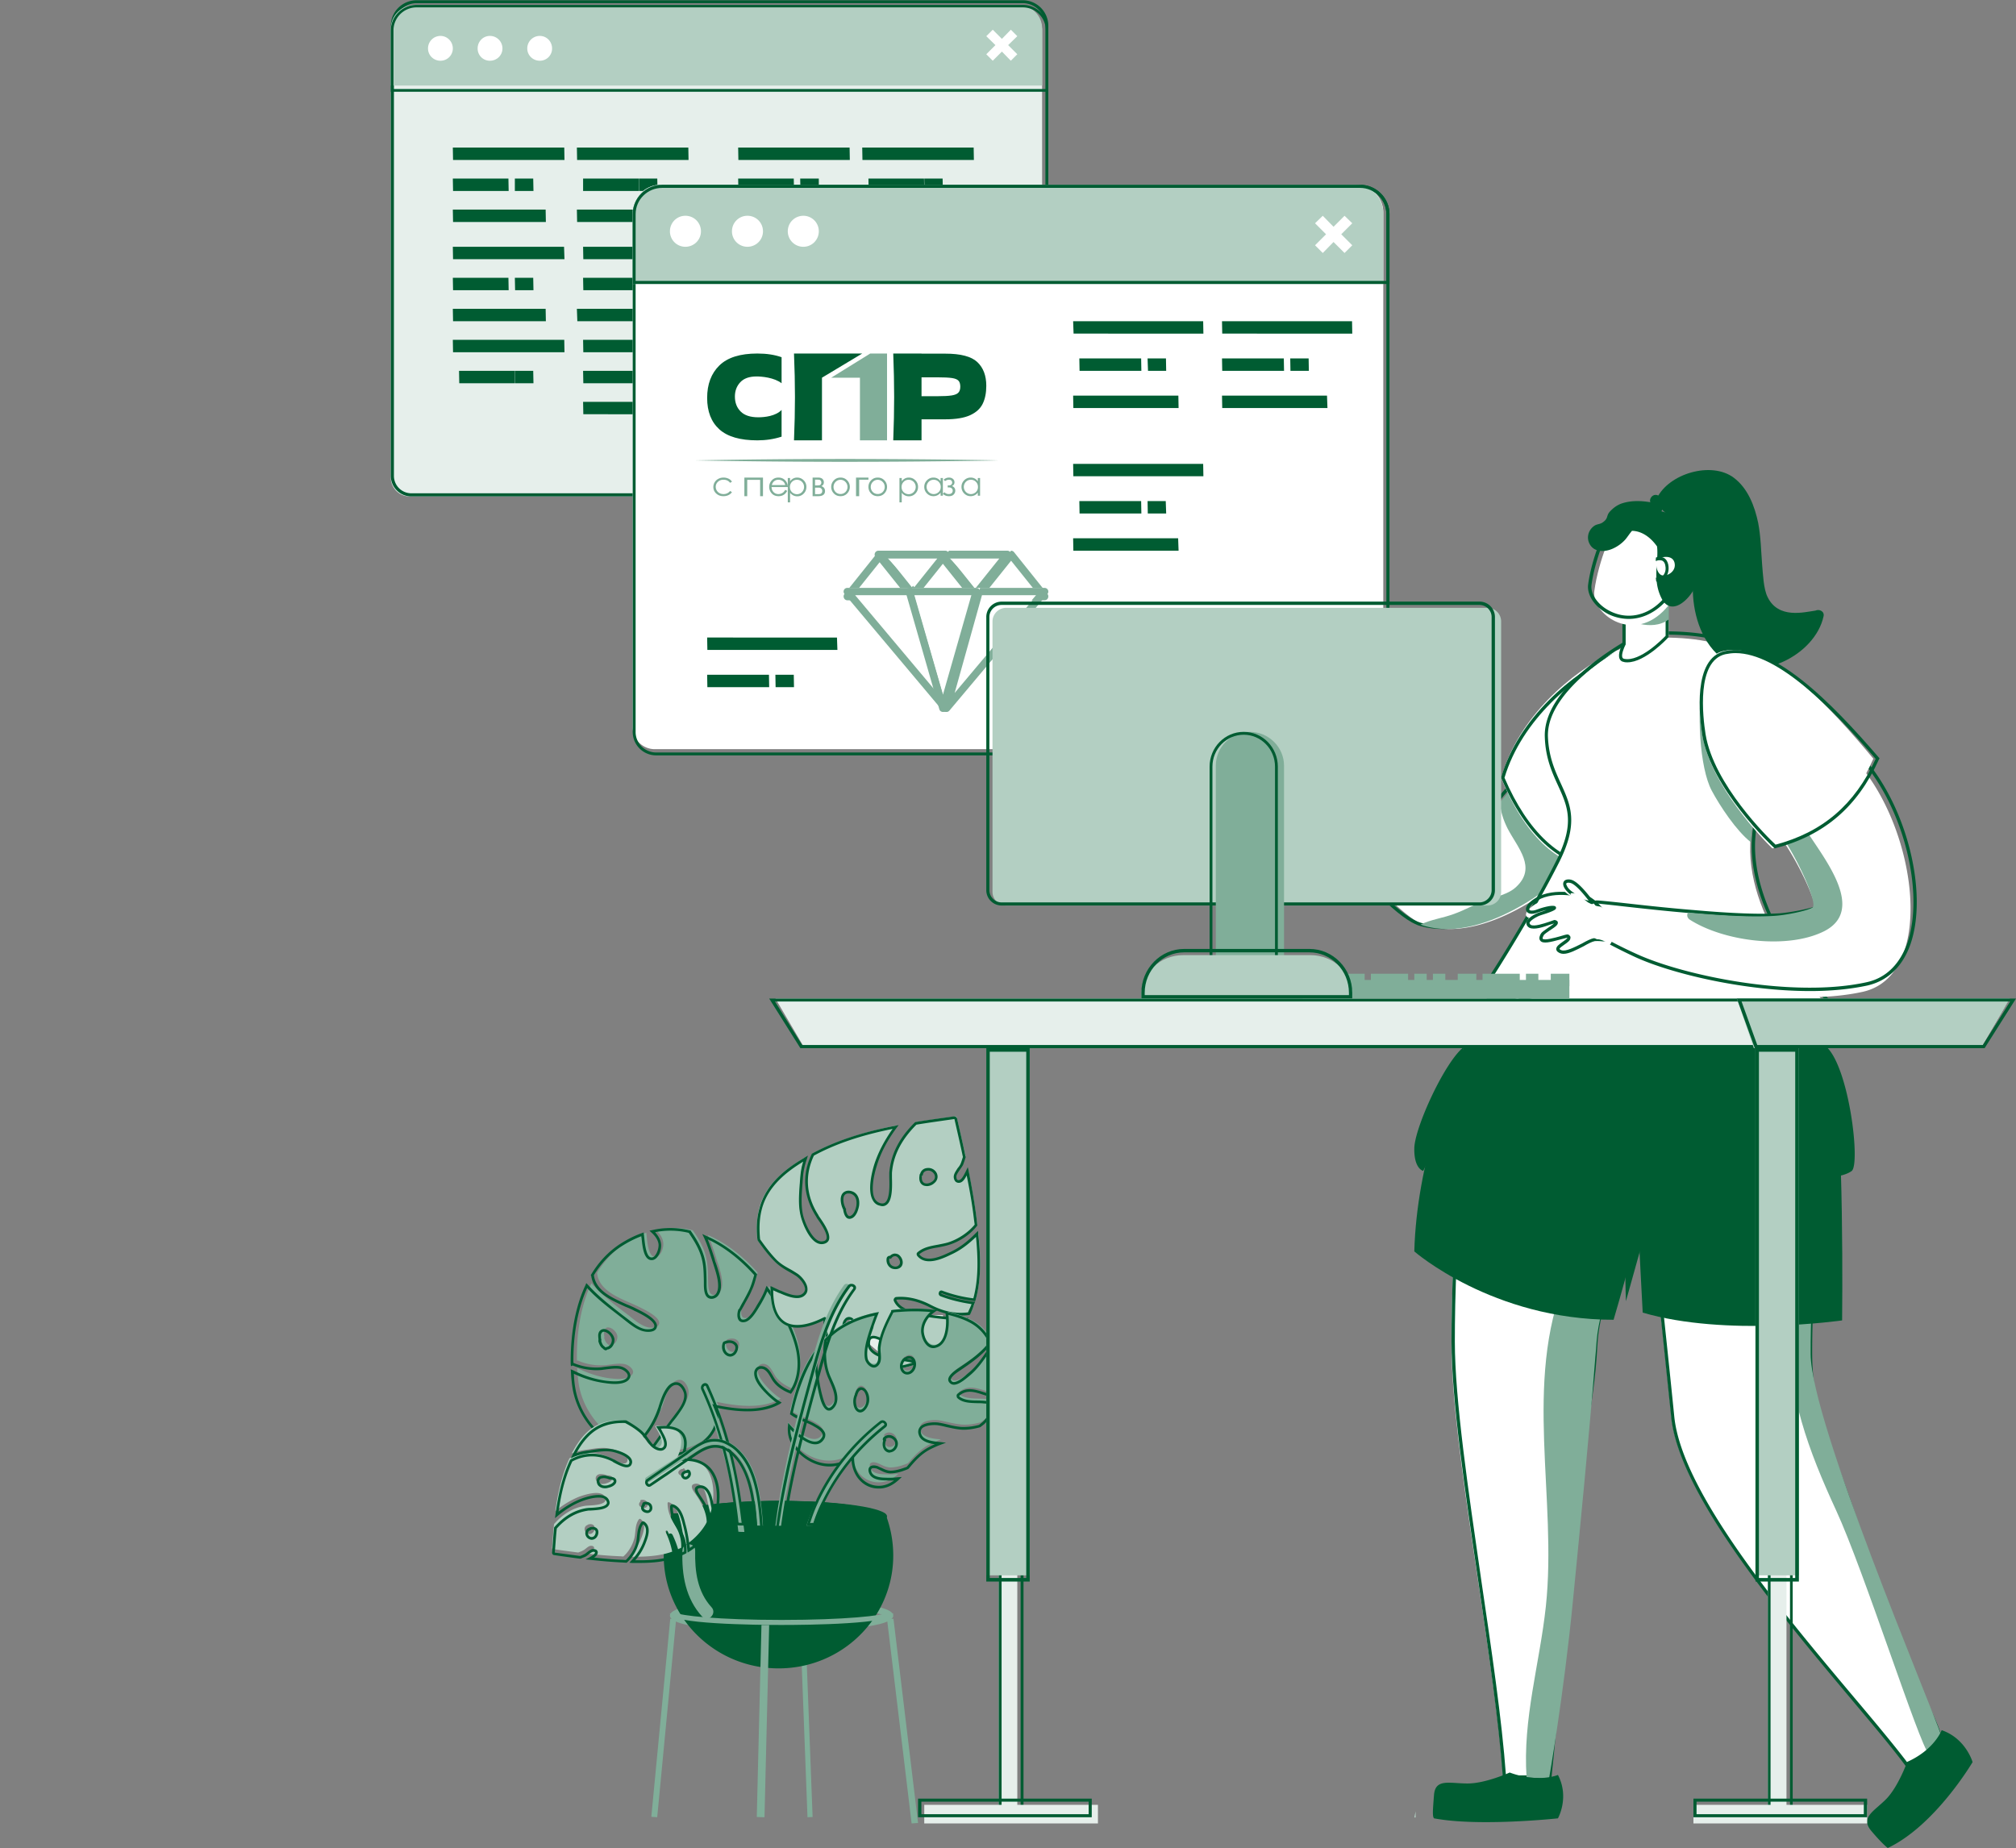 <svg width="325" height="298" fill="none" xmlns="http://www.w3.org/2000/svg"><rect width="100%" height="100%" fill="#808080" stroke="none"/><path d="M187 83.04h15v-6h-15v6ZM162 83.04h15v-6h-15v6ZM187 106.041h15v-6h-15v6ZM162 106.041h15v-6h-15v6ZM137 106.041h15v-6h-15v6ZM187 129.041h15v-6h-15v6ZM162 140.041h15v-6h-15v6ZM141.726 218.041H152v-6h-15v2.241a68.009 68.009 0 0 1 4.726 3.759Z" fill="#E6EFEB"/><path d="M177 83.04h-4.893l2.179-6H177v6Zm-12.464 0H162v-6h4.75l-2.214 6ZM177 106.041h-13l2.209-6H177v6ZM137 106.041h15v-6h-15v6ZM162 140.041h15v-6h-15v6ZM152 218.041h-10.274c-.072-.069-.144-.138-.251-.207a5.396 5.396 0 0 0-.465-.414c-.108-.103-.251-.207-.358-.31l-.645-.517-.179-.138a15.02 15.02 0 0 1-.787-.621l-.072-.069c-.286-.207-.573-.448-.895-.655v-.035l-.859-.62-.179-.138-.036-.035v-2.241h15v6Z" fill="#E6EFEB"/><path d="M178.138 66.04H171l8-23v20.457l-.862 2.544ZM172.766 83.04H165l2.271-6H175l-2.234 6ZM164 106.041h-2v-6h4l-2 6Z" fill="#fff"/><path d="M187 83.04h15v-6h-15v6ZM187 106.041h15v-6h-15v6ZM187 129.041h15v-6h-15v6Z" fill="#E6EFEB"/><path d="m228 293.041.215-1v1H228ZM268 187.041v-53.097l10-25.903v53.096l-10 25.904ZM292.821 121.041H288v-6h7l-2.179 6ZM268 94.04v-10h4l-4 10Z" fill="#B3CFC2"/><path d="M168 4.939v72.062c0 1.68-1.363 3.04-3.048 3.04H66.048A3.041 3.041 0 0 1 63 77V4.939c0-2.146 1.757-3.898 3.909-3.898h97.218c2.152 0 3.873 1.752 3.873 3.898Z" fill="#E6EFEB"/><path d="M67.18.509a3.69 3.69 0 0 0-3.676 3.672v72.547a2.813 2.813 0 0 0 2.81 2.809h99.371c1.586 0 2.847-1.26 2.847-2.809V4.181A3.69 3.69 0 0 0 164.857.51H67.18Zm98.505 79.532h-99.37A3.305 3.305 0 0 1 63 76.728V4.181c0-2.304 1.874-4.14 4.18-4.14h97.677A4.12 4.12 0 0 1 169 4.18v72.547a3.305 3.305 0 0 1-3.315 3.313Z" fill="#005C32"/><path d="M168 13.79H63V4.57C63 2.49 64.757.79 66.909.79h97.218c2.152 0 3.873 1.7 3.873 3.78v9.22Z" fill="#B3CFC2"/><path d="M63.433 14.356h105.17v-9.43a3.719 3.719 0 0 0-3.713-3.736H67.146a3.72 3.72 0 0 0-3.713 3.736v9.43ZM169 14.79H63V4.926C63 2.64 64.875.79 67.146.79h97.744c2.271 0 4.11 1.85 4.11 4.135v9.865Z" fill="#005C32"/><path d="M85 7.808c0-1.113.904-2.017 2.017-2.017S89 6.695 89 7.808a1.96 1.96 0 0 1-1.983 1.983C85.904 9.79 85 8.92 85 7.808ZM77 7.808c0-1.113.87-2.017 1.983-2.017S81 6.695 81 7.808s-.904 1.983-2.017 1.983A1.96 1.96 0 0 1 77 7.808ZM69 7.808a2.01 2.01 0 0 1 2-2.017c1.103 0 2 .904 2 2.017a1.98 1.98 0 0 1-2 1.983c-1.103 0-2-.87-2-1.983ZM159 5.834l1.043-1.043 1.475 1.475 1.439-1.475L164 5.834l-1.475 1.439L164 8.748l-1.043 1.043-1.439-1.475-1.475 1.475L159 8.748l1.475-1.475L159 5.834Z" fill="#fff"/><path d="m109 66.79-.036-2H94l.037 2H109ZM83 61.79l-.037-2H74l.037 2H83ZM91 56.79l-.035-2H73l.035 2H91ZM88 51.79l-.037-2H73l.037 2H88ZM86 61.79l-.04-2H83l.04 2H86ZM103 61.79l-.037-2H94l.037 2H103ZM112 56.79l-.035-2H94l.035 2H112ZM108 51.79l-.073-2H93l.073 2H108ZM106 61.79l-.041-2H103l.041 2H106ZM82 46.79l-.037-2H73l.037 2H82ZM91 41.79l-.07-2H73l.035 2H91ZM88 35.79l-.037-2H73l.037 2H88ZM86 46.79l-.04-2H83l.04 2H86ZM103 46.79v-2h-9l.037 2H103ZM112 41.79l-.035-2H94l.035 2H112ZM108 35.79l-.036-2H93l.037 2H108ZM106 46.79l-.04-2H103l.04 2H106ZM82 30.79l-.037-2H73l.037 2H82ZM91 25.79l-.035-2H73l.035 2H91ZM86 30.79l-.04-2H83v2h3ZM103 30.79l-.037-2H94v2h9ZM111 25.79l-.035-2H93l.035 2H111ZM106 30.79l-.041-2H103l.041 2H106ZM155 66.79l-.036-2H140l.036 2H155ZM129 61.79l-.037-2H120l.037 2H129ZM137 56.79l-.035-2H119l.035 2H137ZM134 51.79l-.036-2H119l.036 2H134ZM132 61.79l-.041-2H129l.041 2H132ZM149 61.79l-.037-2H140l.037 2H149ZM158 56.79l-.035-2H140l.035 2H158Z" fill="#005C32"/><path d="m154 51.79-.036-2H139l.036 2H154Z" fill="#fff"/><path d="m152 61.79-.041-2H149v2h3ZM128 46.79l-.037-2H119l.037 2H128ZM137 41.79l-.035-2H119l.035 2H137ZM134 35.79l-.036-2H119l.073 2H134ZM132 46.79l-.041-2H129l.041 2H132ZM149 46.79l-.037-2H140v2h9ZM158 41.79l-.07-2H140v2h18ZM154 35.79l-.036-2H139l.036 2H154ZM152 46.79l-.08-2H149l.04 2H152ZM128 30.79l-.037-2H119l.037 2H128ZM137 25.79l-.035-2H119l.035 2H137ZM132 30.79v-2h-3l.041 2H132ZM149 30.79l-.037-2H140l.037 2H149ZM157 25.79l-.035-2H139l.035 2H157ZM152 30.79l-.041-2H149l.041 2H152Z" fill="#005C32"/><path d="M223 34.257v82.997a3.52 3.52 0 0 1-3.511 3.537H105.547c-1.935 0-3.547-1.572-3.547-3.537V34.257c0-2.465 2.042-4.466 4.515-4.466h112.006c2.472 0 4.479 2 4.479 4.466Z" fill="#fff"/><path d="m147 94.79-5.5-6-5.5 6h11Z" fill="#fff"/><path d="M137.901 95.528h8.198L142 90.408l-4.099 5.12Zm9.492 1.263h-10.786a.607.607 0 0 1-.55-.364.653.653 0 0 1 .084-.672l5.394-6.737a.592.592 0 0 1 .931 0l5.393 6.737c.151.188.183.45.084.672a.605.605 0 0 1-.55.364Z" fill="#80AE99"/><path d="m158 94.79-5.499-6-5.501 6h11Z" fill="#fff"/><path d="M147.901 95.528h8.198L152 90.408l-4.1 5.12h.001Zm9.492 1.263h-10.786a.605.605 0 0 1-.55-.364.653.653 0 0 1 .084-.672l5.393-6.737a.594.594 0 0 1 .932 0l5.394 6.737c.15.188.182.45.083.672a.605.605 0 0 1-.55.364Z" fill="#80AE99"/><path d="m168 94.79-5.5-6-5.5 6h11Z" fill="#fff"/><path d="M158.9 95.528h8.199L163 90.408l-4.1 5.12Zm9.493 1.263h-10.787a.605.605 0 0 1-.549-.364.655.655 0 0 1 .083-.672l5.394-6.737a.594.594 0 0 1 .932 0l5.393 6.737c.151.188.183.45.084.672a.605.605 0 0 1-.55.364Z" fill="#80AE99"/><path d="m152 88.79 5.499 6 5.501-6h-11Z" fill="#fff"/><path d="m152.9 90.053 4.099 5.12 4.1-5.12H152.9Zm4.099 6.738a.601.601 0 0 1-.465-.227l-5.394-6.737a.656.656 0 0 1-.083-.672.605.605 0 0 1 .55-.364h10.786c.236 0 .45.141.55.364a.654.654 0 0 1-.084.672l-5.393 6.737a.605.605 0 0 1-.467.227Z" fill="#80AE99"/><path d="m142 88.79 5.5 6 5.5-6h-11Z" fill="#fff"/><path d="m142.901 90.053 4.099 5.12 4.099-5.12H142.901ZM147 96.791a.602.602 0 0 1-.466-.227l-5.393-6.737a.654.654 0 0 1-.084-.672.606.606 0 0 1 .55-.364h10.787c.235 0 .449.141.549.364a.656.656 0 0 1-.083.672l-5.394 6.737a.603.603 0 0 1-.466.227Z" fill="#80AE99"/><path d="M136 94.79h10.646L152 113.792l-16-19Z" fill="#fff"/><path d="m137.86 95.968 13.233 15.752-4.429-15.752h-8.804Zm14.546 18.823a.595.595 0 0 1-.455-.211l-15.813-18.823a.586.586 0 0 1 .455-.966h10.522c.266 0 .499.176.57.43l5.293 18.824a.587.587 0 0 1-.571.746h-.001Z" fill="#80AE99"/><path d="M168 94.79h-10.678L152 113.792l16-19Z" fill="#fff"/><path d="m158.305 95.968-4.405 15.76 13.241-15.76h-8.836Zm-5.712 18.823a.586.586 0 0 1-.571-.746l5.26-18.823a.592.592 0 0 1 .571-.431h10.554c.23 0 .439.132.537.339a.584.584 0 0 1-.082.627l-15.814 18.823a.593.593 0 0 1-.455.211Z" fill="#80AE99"/><path d="m152.516 113.791-5.516-19h11l-5.484 19Z" fill="#fff"/><path d="m147.405 95.968 4.609 16.039 4.582-16.04h-9.191Zm4.611 18.823a.604.604 0 0 1-.584-.431l-5.41-18.823a.576.576 0 0 1 .101-.513.611.611 0 0 1 .483-.233h10.787c.19 0 .369.085.483.231a.573.573 0 0 1 .102.513L152.6 114.36a.602.602 0 0 1-.583.432h-.001Z" fill="#80AE99"/><path d="M106.75 30.294c-2.375 0-4.282 1.905-4.282 4.24v83.483a3.3 3.3 0 0 0 3.311 3.307h114.442c1.8 0 3.275-1.474 3.275-3.307V34.535a4.251 4.251 0 0 0-4.246-4.241h-112.5Zm113.471 91.497H105.779a3.775 3.775 0 0 1-3.779-3.774V34.535c0-2.588 2.123-4.744 4.75-4.744h112.5c2.627 0 4.75 2.12 4.75 4.744v83.482a3.775 3.775 0 0 1-3.779 3.774Z" fill="#005C32"/><path d="M223 45.79H102V34.42c0-2.555 2.042-4.63 4.515-4.63h112.006c2.472 0 4.479 2.075 4.479 4.63v11.37Z" fill="#B3CFC2"/><path d="M102.468 45.289h121.028V34.526c0-2.332-1.907-4.233-4.246-4.233h-112.5c-2.375 0-4.282 1.901-4.282 4.233V45.29ZM224 45.79H102V34.526c0-2.583 2.123-4.735 4.75-4.735h112.5c2.591 0 4.75 2.152 4.75 4.735v11.265Z" fill="#005C32"/><path d="M127 37.29c0-1.4 1.128-2.5 2.519-2.5a2.488 2.488 0 0 1 2.481 2.5c0 1.402-1.128 2.5-2.481 2.5a2.496 2.496 0 0 1-2.519-2.5ZM118 37.29c0-1.4 1.128-2.5 2.481-2.5a2.496 2.496 0 0 1 2.519 2.5c0 1.402-1.128 2.5-2.519 2.5a2.488 2.488 0 0 1-2.481-2.5ZM108 37.29c0-1.4 1.128-2.5 2.481-2.5a2.496 2.496 0 0 1 2.519 2.5c0 1.402-1.128 2.5-2.519 2.5a2.488 2.488 0 0 1-2.481-2.5ZM212 35.998l1.245-1.207 1.736 1.774 1.774-1.774L218 35.998l-1.774 1.774L218 39.546l-1.245 1.245-1.774-1.774-1.736 1.774L212 39.546l1.774-1.774L212 35.998Z" fill="#fff"/><path d="m190 88.79-.072-2H173l.036 2H190ZM124 110.791l-.036-2H114l.036 2H124ZM135 104.791l-.071-2H114l.036 2H135ZM128 110.791l-.035-2H125l.035 2H128ZM184 82.79l-.036-2H174l.036 2H184ZM194 76.79l-.036-2H173l.036 2H194ZM188 82.79l-.07-2H185l.035 2H188ZM207 113.791l-.036-2H190l.036 2H207ZM177 107.791l-.036-2H167l.036 2H177ZM188 101.791l-.036-2H167l.036 2H188ZM181 107.791l-.035-2H178l.035 2H181ZM200 107.791l-.036-2H190l.036 2H200ZM211 101.791l-.036-2H190l.071 2H211ZM204 107.791l-.035-2H201l.035 2H204ZM190 65.79l-.036-2H173l.036 2H190ZM214 65.79l-.072-2H197l.036 2H214ZM184 59.79l-.036-2H174l.036 2H184ZM194 53.79l-.036-2H173l.071 2H194ZM188 59.79l-.035-2H185l.07 2H188ZM207 59.79l-.036-2H197l.036 2H207ZM218 53.79l-.036-2H197l.036 2H218ZM211 59.79l-.035-2H208l.035 2H211Z" fill="#005C32"/><path d="M242.367 286.791h7.425s1.992-17.457 1.956-27.028c-.073-11.937 4.672-28.749 5.432-40.471.109-.968.145-1.864.218-2.724.434-5.879 4.672-17.206 8.113-26.957.471-1.398.978-2.796 1.412-4.122 2.246-6.524 3.731-11.722 2.789-12.869-2.426-3.083-16.262-25.451-24.629-15.127C235.557 169.322 234 200.186 234 216.855c0 16.632 6.882 49.719 8.367 69.936Z" fill="#fff"/><path d="M242.774 286.251h6.848c.214-2.122 1.926-17.987 1.854-26.872 0-6.763 1.463-15.074 2.889-23.132 1.106-6.367 2.176-12.339 2.497-17.483.036-.576.107-1.115.107-1.655l.107-1.079c.392-5.36 3.709-14.893 6.919-24.139.357-1.007.713-2.014 1.07-2.986l.464-1.439c.321-.935.642-1.834.927-2.698 1.141-3.417 3.816-11.403 2.818-12.698-.286-.36-.749-1.008-1.32-1.799-3.281-4.713-10.985-15.757-17.548-15.973-1.89-.036-3.566.828-4.993 2.626-9.808 12.412-10.878 45.652-10.878 59.394 0 9.317 2.176 24.066 4.244 38.348 1.641 11.152 3.353 22.664 3.995 31.585Zm7.311.54h-7.811v-.252c-.641-8.957-2.353-20.577-3.994-31.801-2.104-14.282-4.28-29.067-4.28-38.42 0-13.778 1.07-47.198 11.021-59.717 1.498-1.943 3.317-2.878 5.385-2.806 6.848.18 14.659 11.404 18.012 16.188.535.791.963 1.403 1.248 1.763.856 1.115.107 4.784-2.711 13.202-.285.864-.606 1.763-.927 2.698l-.464 1.439c-.356.972-.713 1.979-1.07 2.986-3.031 8.778-6.526 18.707-6.919 23.995l-.071 1.079c-.036.54-.071 1.079-.107 1.655-.357 5.144-1.391 11.188-2.532 17.555-1.391 8.022-2.889 16.296-2.854 23.024.072 9.533-1.89 26.98-1.89 27.16l-.036.252Z" fill="#005C32"/><path d="m246.1 286.575 3.617.216s2.375-13.506 3.837-28.488c1.169-11.921 2.704-27.551 3.617-39.328.11-.972.146-1.873.219-2.737.439-5.906 4.714-17.287 8.185-27.083.475-1.405.987-2.809 1.425-4.142-.073-.072-.146-.108-.256-.18-.256-.18-.511-.18-.767-.072-2.156-3.133-6.796-6.23-9.244-1.656-1.389 2.557.182 5.618.328 8.247.293 5.366-2.813 10.192-4.713 14.91-6.796 16.747-1.279 35.258-3.143 52.762-.986 9.183-3.763 18.187-3.105 27.551Z" fill="#80AE99"/><path d="M269.482 228.576c1.689 16.589 30.896 46.24 38.728 57.215 0 0 5.066-4.678 4.778-5.542-1.832-5.541-7.939-15.077-10.885-25.764-5.317-19.036-10.131-24.937-10.167-35.948-.108-22.202 4.957-33.285-.036-49.55-.324-1.151-.755-2.303-1.186-3.49-1.042-2.807-5.568-7.413-7.293-10.652-.251-.467-15.017 2.052-20.37 8.421-.574.683 3.809 39.51 6.431 65.31Z" fill="#fff"/><path d="M269.913 228.419c1.245 12.241 17.321 31.388 29.058 45.346 3.805 4.51 7.077 8.447 9.105 11.203 2.205-2.076 4.481-4.546 4.41-5.047-.676-2.076-2.027-4.796-3.521-7.909-2.454-4.975-5.442-11.131-7.256-17.716-2.098-7.48-4.125-12.992-5.762-17.466-2.489-6.8-4.303-11.703-4.303-18.36-.071-8.268.605-15.032 1.245-20.973.996-10.129 1.814-18.146-1.281-28.238a57.866 57.866 0 0 0-1.173-3.472c-.569-1.467-2.17-3.579-3.735-5.583-1.28-1.682-2.632-3.4-3.414-4.868-1.245-.107-14.725 2.327-19.775 8.303-.249 1.289 1.849 21.081 3.841 40.264.889 8.375 1.814 17.036 2.561 24.516Zm38.056 57.372-.178-.251c-1.956-2.791-5.335-6.8-9.212-11.417-11.772-14.029-27.919-33.249-29.164-45.632-.782-7.516-1.672-16.177-2.561-24.552-3.236-30.529-4.161-40.121-3.77-40.622 5.086-6.048 18.424-8.697 20.273-8.518.036.036.249.036.32.179.783 1.468 2.134 3.221 3.45 4.904 1.672 2.147 3.237 4.151 3.806 5.726.462 1.288.853 2.398 1.173 3.472 3.13 10.2 2.312 18.252 1.281 28.453-.605 5.941-1.281 12.705-1.245 20.937.035 6.549 1.743 11.202 4.303 18.181 1.636 4.474 3.664 10.021 5.762 17.501 1.778 6.514 4.802 12.67 7.22 17.645 1.529 3.114 2.845 5.834 3.557 7.981.284.895-3.237 4.367-4.802 5.798l-.213.215Z" fill="#005C32"/><path d="M288.509 210.507c-.108 1.115-.145 2.23-.181 3.38-.18 10.933 3.242 20.031 7.672 29.633 4.466 9.638 13.47 37.94 14.947 39.271 1.117-1.223 1.765-1.798 2.053-2.805-1.837-5.538-21.07-50.671-21.106-61.675-.108-22.189 4.97-33.265-.036-49.52-1.981 2.337-2.593 8.019-2.845 10.285-1.189 10.429-1.297 20.93-.504 31.431Z" fill="#80AE99"/><path d="M248.665 145.791S228.788 173.383 228 201.768c0 0 12.607 11.023 32.126 11.023 0 0 5.838-19.524 5.873-25.395.036-5.872-1.396-36.31-1.396-36.31l-15.938-5.295Z" fill="#005C32"/><path d="M281.284 146.791s10.869 12.545 14.126 25.521c1.948 7.8 1.558 40.582 1.558 40.582s-18.729 2.695-32.147-1.258c0 0-2.018-37.168-1.805-45.039.247-7.908 18.268-19.806 18.268-19.806Z" fill="#005C32"/><path d="M229.363 149.074c.253.109.505.182.758.255 9.244 2.515 20.365-5.833 25.42-10.79 1.336-1.276 2.275-2.37 2.6-2.953 1.733-2.843 1.624-19.904-7.872-14.873-.975.51-2.925 2.661-4.983 5.031a208.593 208.593 0 0 0-3.033 3.572c-1.841 2.187-5.813 5.833-6.174 5.869-1.878.182-24.734-13.342-25.167-13.634 0 0-3.611 1.677-4.911 1.823-.18.037 16.754 22.893 23.362 25.7Z" fill="#fff"/><path d="M205.715 123.781c1.823 2.723 16.728 22.212 22.769 24.792.25.107.464.179.714.251 8.114 2.185 18.516-4.3 24.914-10.533 1.429-1.362 2.252-2.365 2.537-2.867 1.18-1.934 1.43-10.568-1.608-13.864-1.43-1.541-3.396-1.648-5.826-.394-.965.537-3.003 2.794-4.897 4.908l-.643.752c-.787.932-1.609 1.863-2.324 2.759-1.537 1.755-5.719 5.804-6.291 5.875h-.071c-2.18 0-22.983-12.252-24.878-13.399-.607.287-3.073 1.397-4.396 1.72Zm26.879 26.01c-1.179 0-2.395-.143-3.538-.466-.251-.072-.537-.143-.787-.286-3.431-1.434-9.579-8.205-14.083-13.615-3.753-4.478-9.222-11.5-9.186-11.858l.036-.215.214-.036c1.216-.143 4.719-1.755 4.754-1.791l.143-.072.107.108c1.359.931 22.912 13.363 24.735 13.363.393-.143 4.075-3.511 5.933-5.697.751-.859 1.573-1.827 2.359-2.758l.644-.753c2.001-2.257 4.003-4.442 5.04-5.015 3.324-1.72 5.361-.681 6.433.501 3.289 3.511 2.967 12.432 1.716 14.51-.429.645-1.394 1.756-2.645 2.974-5.612 5.445-14.262 11.106-21.875 11.106Z" fill="#005C32"/><path d="M229 149.075c.251.11.502.182.753.255 9.181 2.509 20.226-5.819 25.247-10.765-.143-3.164-2.152-6.11-4.303-8.474-1.578-1.746-3.587-4.473-5.882-4.291-1.04 1.2-2.08 2.436-3.012 3.564.107 1.491.538 2.836 1.255 4.255 1.614 3.091 4.734 6.255 1.363 9.383-1.255 1.2-3.264 1.564-4.806 2.109-1.793.655-3.407 1.601-5.236 2.255-1.9.691-3.658.873-5.379 1.709Z" fill="#80AE99"/><path d="M262.558 121.949c1.269 3.633-4.126 12.137-5.466 17.842-5.994.036-11.425-5.378-15.092-14.354 2.821-9.993 11.425-17.006 17.948-20.313 5.642-2.871 1.517 13.663 2.61 16.825Z" fill="#fff"/><path d="M242.54 125.399c3.746 8.736 9.149 13.783 14.947 13.891.541-2.148 1.693-4.69 2.774-7.16 1.729-3.902 3.529-7.984 2.773-10.096-.396-1.074-.18-3.544.072-6.444.36-4.045.828-9.093-.684-10.095-.396-.287-.937-.251-1.693.107-6.951 3.437-15.379 10.418-18.189 19.797Zm15.127 14.392c-6.086 0-11.777-5.191-15.631-14.284l-.036-.072v-.107c2.845-9.595 11.417-16.719 18.513-20.191.9-.43 1.657-.466 2.197-.072 1.765 1.182 1.333 5.979.936 10.597-.252 2.685-.468 5.227-.108 6.193.829 2.327-.936 6.301-2.809 10.49-1.117 2.506-2.269 5.119-2.773 7.267l-.036.179h-.253Z" fill="#005C32"/><path d="M239 159.269s35.483 13.089 55 2.181c0 0-12.342-12.338-11.84-25.356 0-.572.072-1.144.144-1.752.143-1.109.359-2.289.61-3.505 2.655-13.232 9.256-29.576-18.692-27.931 0 0-15.714 7.796-15.356 16.522.359 8.727 6.817 10.05 1.866 19.849-4.951 9.835-11.732 19.992-11.732 19.992Z" fill="#fff"/><path d="M239.828 158.833c3.527 1.262 35.989 12.257 54.308 2.271-1.727-1.838-12.2-13.447-11.732-25.488.036-.541.072-1.118.144-1.767.144-1.045.323-2.163.611-3.569.252-1.297.576-2.631.864-3.929 1.62-7.283 3.311-14.781-.648-19.396-3.023-3.605-9.141-5.083-18.606-4.506-.972.469-15.548 8.075-15.224 16.367.144 3.317 1.152 5.48 2.123 7.607 1.548 3.389 2.844 6.309-.288 12.546-4.462 8.868-10.437 18.134-11.552 19.864Zm34.694 6.958c-17.239 0-34.946-6.453-35.198-6.561l-.324-.109.18-.288c.072-.108 6.838-10.347 11.733-20.117 3.023-6.02 1.799-8.688.252-12.077-.936-2.055-2.016-4.398-2.124-7.787-.36-8.868 14.864-16.583 15.548-16.908l.072-.036c9.717-.577 15.979.973 19.146 4.687 4.103 4.831 2.376 12.473.72 19.864a152.642 152.642 0 0 0-.828 3.93c-.288 1.37-.504 2.523-.612 3.497-.072.648-.108 1.225-.144 1.73-.503 12.87 11.697 25.272 11.805 25.38l.252.252-.288.181c-5.758 3.208-12.92 4.362-20.19 4.362Z" fill="#005C32"/><path d="M275.943 127.466c1.306 2.462 3.987 6.515 6.316 8.325 0-.579.071-1.158.141-1.774.141-1.122.353-2.316.6-3.546-.776-1.412-1.941-3.113-3.846-4.923-5.01-4.85-4.552-16.757-4.552-16.757-1.164 5.936-.599 15.02 1.341 18.675Z" fill="#80AE99"/><path d="M261.611 98.86v5.101s-1.374 2.514 0 2.772c3.007.629 7.389-4.103 7.389-4.103v-6.84l-7.389 3.07Z" fill="#fff"/><path d="M262.074 99.237v4.699l-.034.035c-.279.557-.696 1.602-.488 2.054.035.07.105.174.314.209 2.505.487 6.09-3.133 6.647-3.725v-5.918l-6.439 2.646Zm.279 7.554c-.209 0-.383 0-.592-.07-.313-.035-.522-.209-.661-.487-.348-.766.313-2.124.452-2.437v-4.908L269 95.791v6.927l-.07.07c-.139.174-3.723 4.003-6.577 4.003Z" fill="#005C32"/><path d="M269 99.885V95.79s-3.588 3.743-7 3.977c0 0 4.151 2.222 7 .117Z" fill="#80AE99"/><path d="M260.263 84.79s-2.57 5.42-3.24 10.508c-.457 3.588 5.882 8.348 11.059 3.296 5.177-5.09 3.733-12.851 3.733-12.851l-11.552-.952Z" fill="#fff"/><path d="M259.774 84.322c-.436.92-2.617 5.628-3.199 9.947-.218 1.522 1.054 3.327 3.017 4.283 2.617 1.31 5.598.814 7.924-1.345 4.689-4.319 3.962-10.761 3.816-11.965l-11.558-.92Zm2.799 15.469a7.565 7.565 0 0 1-3.235-.743c-2.181-1.098-3.562-3.08-3.308-4.85.654-4.885 3.308-10.195 3.344-10.265l.109-.142 12.286.956.036.212c.036.07 1.454 7.681-3.926 12.637-1.599 1.451-3.453 2.195-5.306 2.195Z" fill="#005C32"/><path d="M257.086 84.736c.36-.222.828-.222 1.188-.444 1.081-.703.612-1.072 1.225-1.775.54-.591 1.08-.998 1.8-1.294 1.944-.703 4.177-.444 6.085.037.612.185.684.74.468 1.183 1.944.407 4.033 2.293 4.825 3.55 1.62 2.552 1.836 6.804.18 9.393-1.296 2.034-3.745 3.698-5.041.998-1.008-2.07-.828-3.957-.684-6.175.072-.814.072-1.516 0-2.108-1.044-1.48-2.449-2.478-4.033-2.515-.396.444-.756 1.036-1.116 1.443a5.995 5.995 0 0 1-2.016 1.442c-1.153.517-2.809.628-3.601-.592-.72-1.11-.324-2.478.72-3.143Z" fill="#005C32"/><path d="M267.261 90.032s2.221-.843 2.672.624c.414 1.468-1.204 2.342-2.032 2.093-.866-.281-1.167-2.093-.64-2.717Z" fill="#fff"/><path d="M266.616 90.561c-.19.395-.19 1.22-.031 1.866.127.395.317.718.476.79.285.107.666-.036.983-.36.191-.179.635-.753.413-1.722-.064-.359-.222-.574-.444-.717-.445-.216-1.111 0-1.397.143Zm.635 3.23c-.127 0-.222-.036-.349-.072-.413-.18-.635-.718-.762-1.148-.19-.718-.222-1.83.127-2.369l.032-.072.064-.035c.031 0 1.11-.575 1.872-.144.349.18.571.538.698 1.04.19.898-.032 1.723-.571 2.297-.349.323-.73.503-1.111.503ZM292.669 98.45c-1.839.254-5.976 1.377-7.709-2.173-.672-1.34-.742-3.658-.884-5.216-.177-2.245-.212-4.527-.636-6.736-.566-2.717-1.662-5.615-3.961-7.317-3.606-2.68-10.466-.652-12.375 3.332-.213.435-.071.797.176 1.015l.106.217c2.228 2.644 4.774 2.716 5.623 7.026.424 2.21-.142 4.528-.106 6.737.106 4.093 1.591 8.621 5.021 11.047 5.48 3.84 14.709-.724 16.053-7.026.177-.797-.707-1.195-1.308-.906Z" fill="#005C32"/><path d="M271.94 83.662c-.779-2.063-2.693-3.112-4.714-3.811-1.027-.385-1.772 1.189-.708 1.538 1.524.56 3.189 1.26 3.792 2.868.39 1.014 2.02.454 1.63-.595Z" fill="#005C32"/><path d="M257 146.514s1.326 5.754 1.47 6.261c0 0 1.828 1.049 4.839 2.461 7.599 3.546 25.091 7.309 37.028 4.668 11.614-2.642 8.853-25.368-.466-36.477a.504.504 0 0 1-.108-.145c-7.384-8.83-15.664 8.54-14.194 9.952.501.506 1.075 1.23 1.648 2.026 3.011 4.198 6.237 11.472 5.341 12.014-.824.507-4.229 1.231-6.273 1.339-3.656.217-8.817-.072-13.8-.543-7.778-.651-15.091-1.664-15.485-1.556Z" fill="#fff"/><path d="M259.023 151.438c.434.214 2.168 1.178 4.769 2.356 7.66 3.534 25.327 7.175 37.141 4.569 3.107-.678 5.347-2.892 6.576-6.39 2.71-8.032-.542-21.383-7.19-29.129l-.036-.107-.072-.072c-1.626-1.856-3.396-2.641-5.275-2.248-4.191.928-7.696 7.139-8.527 10.102-.289 1.107-.216 1.535-.108 1.606.47.5 1.048 1.143 1.698 2.071 2.782 3.819 5.853 10.352 5.564 11.816a.63.63 0 0 1-.253.392c-.939.571-4.48 1.25-6.431 1.357-3.216.214-7.876.036-13.946-.5-4.444-.357-8.816-.857-11.706-1.178-1.553-.178-2.962-.321-3.577-.393a776.928 776.928 0 0 1 1.373 5.748Zm32.806 8.353c-10.586 0-22.364-2.785-28.253-5.498-2.999-1.392-4.878-2.463-4.914-2.463l-.072-.071-.036-.071c-.145-.5-1.409-5.962-1.482-6.176l-.072-.286.289-.035c.181-.036.976.035 4.01.357 2.891.321 7.226.821 11.67 1.178 6.034.535 10.694.714 13.838.535 2.023-.143 5.455-.857 6.214-1.285.47-.643-2.348-7.211-5.456-11.495-.65-.856-1.192-1.499-1.662-1.963-.325-.286-.325-1.035 0-2.142.868-3.07 4.517-9.531 8.924-10.459 2.096-.464 4.047.357 5.817 2.427l-.18.25.216-.178s.073.071.073.107c6.72 7.889 10.044 21.418 7.262 29.629-1.265 3.676-3.686 5.997-6.973 6.746-2.818.607-5.962.893-9.213.893Z" fill="#005C32"/><path d="M272.379 148.26c5.482 3.533 15.799 4.881 21.746 1.858 6.628-3.425.108-11.476-2.758-15.956.322-.583-.036-1.53-.86-1.348-.072 0-.143.036-.215.036a1.19 1.19 0 0 0-.86.219c-.895.291-1.791.655-2.579 1.166 3.009 4.225 6.234 11.548 5.338 12.094-.824.51-4.228 1.239-6.27 1.348-3.654.218-8.813-.073-13.792-.547-.215.365-.18.802.25 1.13Z" fill="#80AE99"/><path d="M285.722 136.791c-1.359-1.299-10.017-10.137-11.305-18.397-.572-3.788-1.288-12.337 3.363-13.419 7.441-1.732 17.387 9.126 24.22 17.351-3.148 7.178-7.942 12.192-16.278 14.465Z" fill="#fff"/><path d="M279.781 105.302c-.544 0-1.088.07-1.632.177-4.717 1.064-3.628 10.142-3.193 12.908 1.306 8.085 10.122 16.737 11.283 17.801 7.582-2.021 12.734-6.418 16.144-13.83-6.965-8.085-15.673-17.056-22.602-17.056Zm6.313 31.489-.109-.107c-.435-.39-10.158-9.574-11.573-18.226-.436-2.873-1.56-12.305 3.628-13.476 7.473-1.702 17.196 8.263 24.851 17.163l.109.107-.073.142c-3.482 7.73-8.815 12.269-16.688 14.361l-.145.036Z" fill="#005C32"/><path d="M256.236 145.622c-2.789-1.062-7.288-1.428-9.668.879-1.153 1.098-.409 1.83.967 1.317 2.64-.951 4.759-.842.706.403-.818.22-2.342 1.135-2.194 1.721.409 1.281 3.198.036 4.5-.366 1.152.219-1.748 1.61-2.046 2.159-1.45 2.49 3.979.074 4.314.33.892.805-3.049 1.867-1.265 2.636 1.339.585 4.463-1.867 5.69-2.05.966-.147 1.784.439 2.417-.513 1.487-2.123-2.269-6.077-3.421-6.516Z" fill="#fff"/><path d="M252.707 150.663c.107 0 .179.035.251.104.214.174.25.348.214.452 0 .417-.465.73-.966 1.078-.286.208-.823.556-.787.695 0 .034.036.104.286.208.68.278 2.147-.486 3.328-1.077.787-.452 1.503-.8 1.968-.869.358-.07.68-.035.966 0 .537.035.895.069 1.217-.417.322-.452.358-1.043.143-1.807-.608-1.807-2.648-3.719-3.328-3.962-2.362-.904-6.727-1.425-9.018.764-.429.418-.501.73-.429.869.072.105.429.209 1.074 0 .679-.278 2.683-.903 3.113-.556l.107.105v.208c-.036.139-.107.382-2.362 1.077-.858.244-2.004 1.043-1.896 1.321.036.139.107.208.215.278.572.278 2.039-.209 2.97-.521.286-.105.572-.209.787-.278H250.667c.322.069.465.243.465.347.108.417-.393.765-1.324 1.356-.357.243-.858.59-.93.729-.215.383-.215.556-.179.591.251.313 2.004-.174 2.756-.382.679-.209 1.037-.313 1.252-.313Zm-.644 3.128c-.215 0-.394-.035-.573-.104-.143-.07-.572-.244-.608-.626-.036-.452.465-.799 1.002-1.182.286-.208.787-.521.787-.695-.179.035-.68.174-1.073.278-1.682.452-2.863.765-3.293.209-.322-.382 0-.973.108-1.147.143-.243.537-.486 1.109-.903.322-.209.787-.522 1.002-.73-.179.069-.358.104-.572.173-1.146.418-2.613.904-3.4.522-.25-.139-.394-.313-.465-.556-.286-.869 1.503-1.773 2.254-1.981.43-.139.752-.243 1.002-.348-.429.105-.966.244-1.539.452-.787.313-1.431.209-1.681-.174-.144-.208-.322-.729.501-1.494 2.469-2.363 7.049-1.842 9.554-.904.895.313 3.006 2.364 3.65 4.31.287.903.215 1.668-.214 2.259-.501.729-1.146.66-1.682.59-.287 0-.537-.034-.823 0-.43.07-1.11.417-1.825.835-1.11.556-2.326 1.216-3.221 1.216Z" fill="#005C32"/><path d="M256.995 145.772c-.731-.752-2.577-2.603-3.769-2.916-.654-.157-1.539-.063-1.116.658.231.439.808.816 1.308 1.067.423.25.808.595 1.231.784.461.219 2.462.501 2.346.407Z" fill="#fff"/><path d="M252.861 142.318c-.169 0-.271.036-.339.108-.068.073 0 .29.068.362.17.47.678.868 1.052 1.122.169.108.339.289.508.434.17.181.374.361.577.47.204.109.882.289 1.391.398-1.289-1.664-2.239-2.605-2.85-2.822a1.605 1.605 0 0 0-.407-.072Zm3.664 3.473c-.644 0-1.934-.434-2.035-.507-.272-.144-.475-.361-.679-.542a2.527 2.527 0 0 0-.475-.398c-.407-.29-.95-.76-1.221-1.339-.203-.47-.102-.76.034-.941.271-.325.848-.325 1.255-.181 1.052.362 2.477 2.135 3.46 3.438l.136.18-.136.181c-.068.073-.169.109-.339.109ZM236 168.791s-2.689 12.384-6.568 20c0 0-1.498-.32-1.43-3.666.068-3.345 4.935-13.985 7.998-16.334ZM294.447 168.791s-.706 1.816-4.447 2.707c0 0 .176 15.779 1.588 17.31 1.447 1.532 5.47 1.069 6.917 0 1.447-1.068-.388-16.598-4.058-20.017ZM263.652 177.791s1.198 19.084 1.348 21.682l-2.883 10.318s-.748-18.796 1.535-32ZM251.156 286.18s-3.104 1.343-7.779-.389c0 0-3.872 1.767-6.793 1.767-2.886 0-5.187-.848-5.406 1.838-.219 2.722-.255 3.464 0 3.782 7.268 1.379 19.978 0 19.978 0s1.899-3.358 0-6.998ZM313.014 278.959s-1.139 3.142-5.555 5.116c0 0-1.425 3.982-3.383 5.992-1.995 2.009-4.203 2.959-2.422 5.115 1.781 2.119 2.671 2.777 2.671 2.777 7.656-3.617 13.675-13.848 13.675-13.848s-1.068-3.8-4.986-5.152Z" fill="#005C32"/><path d="M193.582 124.743c0-.632.285-1.04.748-1.337-.712-.52-1.247-1.152-1.318-1.895-.107-1.114.499-1.448 1.354-1.708.178-.038.32-.075.498-.075v-.186a.704.704 0 0 1 .392-.705c1.318-.743 2.956-.52 4.345-.335 4.166.632 6.374.669 7.585-.297-.676-1.56-1.78-1.82-2.742-1.671-.463.037-1.068-.075-1.389-.595-.356-.631-.035-1.04.321-1.374.676-.594 2.599-.743 3.383-.334.57.297 2.885 1.894 3.526 2.897 3.632 5.646.498 7.615-.356 8.209-3.597 1.858-10.257 3.826-11.147 1.82-2.565.223-5.129-.111-5.2-2.414Z" fill="#fff"/><path d="m198.35 125.641.11.179c.109.214.291.393.655.5 1.895.644 6.997-.715 10.386-2.36l.036-.036c.984-.68 3.644-2.468.219-7.511-.619-.894-2.915-2.396-3.498-2.683-.765-.357-2.587-.214-3.171.251-.437.357-.51.644-.291 1.001.255.394.765.501 1.166.43.984-.108 2.296.071 3.097 1.788l.073.214-.145.108c-1.422 1.037-3.972.894-7.981.322-1.494-.179-3.061-.358-4.3.322a.482.482 0 0 0-.255.393v.072l.037.107v.286h-.256c-.182.036-.327.036-.473.072-.838.214-1.276.5-1.203 1.359.073.572.474 1.108 1.239 1.645l.328.25-.328.215c-.437.25-.656.572-.619 1.037 0 .572.182 1.002.546 1.324.766.679 2.296.929 4.446.751l.182-.036Zm2.041 1.359c-.583 0-1.093-.036-1.458-.179-.401-.143-.692-.358-.874-.608-2.26.179-3.827-.143-4.665-.894-.51-.429-.765-1.002-.765-1.681 0-.537.182-.966.583-1.323-.729-.573-1.129-1.181-1.202-1.825-.11-1.287.728-1.681 1.639-1.895.073-.036.183-.036.256-.072 0-.322.218-.679.546-.858 1.385-.716 3.061-.537 4.628-.322 4.191.572 6.268.572 7.397-.107-.546-1.002-1.348-1.431-2.441-1.288-.583.072-1.312-.107-1.676-.68-.583-.894.145-1.502.401-1.681.765-.643 2.842-.751 3.716-.357.583.286 3.025 1.824 3.717 2.897 3.754 5.472.656 7.547-.364 8.226l-.073.036c-2.587 1.288-6.741 2.611-9.365 2.611Z" fill="#005C32"/><path d="m266.971 89.652-.069.942.069 2.03v.253s-.069.181 0 .616c.07.47 0 .47-.069.507-.034 0-1.349-.688-1.349-.688L265 90.123s.311-1.014.38-1.014c.104-.036.346-.109.346-.109l1.245.652ZM253 144.683s.434-.172.217-.515c-.217-.378 1.086 0 1.086 0l1.665 1.305s1.014.618 1.919.687c.941.034 3.113 3.503 3.113 3.503l-.398 1.546s-1.159.824-1.303.79c-.181-.069-.616-.24-.616-.24s-.76-.344-1.122-.31c-.398.035-1.991-1.236-2.099-1.339-.109-.069-1.593-1.34-1.81-1.717-.218-.378-.58-.584-.652-1.237 0-.687.072-.756 0-1.03v-1.443ZM211.814 121.427s-.292.658.364.987c.656.329 1.822 2.663 1.822 2.663l-2.769.921s-.51.033-1.166-.164c-.656-.198-.911-.461-.984-.461-.073 0-1.239-.197-1.239-.197s-.255-.46-1.275-.099c-1.02.362-1.567-.986-1.567-.986l.547-1.217s.145-1.315.947-1.447c.765-.131 1.494-.427 2.077-.427.583.033.838 0 1.093 0 .255.033 2.15.427 2.15.427Z" fill="#fff"/><path d="m130.176 293 .824-.036L129.824 262H129l1.176 31Z" fill="#80AE99"/><path d="M126 259.094c-9.267 0-15.291.781-16.752 1.406 1.461.625 7.485 1.406 16.752 1.406s15.291-.781 16.752-1.406c-1.461-.625-7.485-1.406-16.752-1.406Zm-18 1.406c0-2.305 13.758-2.5 18-2.5 4.206 0 18 .195 18 2.5s-13.794 2.5-18 2.5c-4.242 0-18-.195-18-2.5Z" fill="#80AE99"/><path d="M142.703 244a18.477 18.477 0 0 1 1.297 6.809c0 10.035-8.25 18.191-18.482 18.191S107 260.844 107 250.809c0-2.412.468-4.717 1.333-6.809h34.37Z" fill="#005C32"/><path d="M109 244.483c0 1.391 7.591 2.517 17 2.517 9.373 0 17-1.126 17-2.517 0-1.357-7.627-2.483-17-2.483-9.409 0-17 1.126-17 2.483Z" fill="#005C32"/><path d="M110 244c0 1.107 6.921 2 15.5 2 8.543 0 15.5-.893 15.5-2s-6.957-2-15.5-2c-8.579 0-15.5.893-15.5 2Z" fill="#005C32"/><path d="M113.914 261c-.243 0-.487-.109-.696-.326-2.679-2.901-3.34-6.743-3.201-10.623 0-.725.522-1.051 1.044-1.051s1.044.326 1.009 1.051c-.069 3.299.348 6.599 2.644 9.1.696.761 0 1.849-.8 1.849Z" fill="#80AE99"/><path d="M126 262c4.206 0 18-.145 18-1.855h-.998c0-.087.036-.116.036-.145-.571.493-6.844 1.188-17.038 1.188-10.194 0-16.467-.695-17.073-1.188.035.029.071.058.071.145H108c0 1.71 13.758 1.855 18 1.855Z" fill="#80AE99"/><path d="m146.963 294 1.037-.073L144.037 261l-1.037.073L146.963 294ZM105.949 293 109 261.071l-.949-.071L105 292.929l.949.071ZM123.244 293l.756-31h-1.244L122 292.964l1.244.036Z" fill="#80AE99"/><path d="M110 244c0 .821 3.713 1.5 9.084 1.821.324.036.613.036.973.036.433.036.901.072 1.37.072.288 0 .613.035.937.035.685 0 1.406.036 2.163.036H125.5c1.442 0 2.812-.036 4.109-.071.361 0 .685-.036 1.01-.036 6.019-.286 10.381-1 10.381-1.893 0-.786-3.641-1.464-8.867-1.786-.325-.035-.685-.035-1.01-.071a206.61 206.61 0 0 0-5.046-.143h-.937c-1.082 0-2.127.036-3.137.071-.324 0-.612 0-.937.036-.504 0-1.045.036-1.55.072-.288 0-.649.035-.937.035-5.082.322-8.579 1-8.579 1.786Z" fill="#005C32"/><path d="M118.804 217.619c-.323.425-.896.461-1.326.106-.43-.39-.537-1.028-.394-1.596.036-.07.107-.141.179-.141v-.036c.502-.177 1.182-.213 1.577.142.501.426.358 1.064-.036 1.525Zm-20.1-.78c-.072.035-.107.035-.143.035-.108.106-.251.142-.394.036l-.108-.142c-.358-.213-.537-.639-.645-.993-.036-.107 0-.177.036-.213-.072-.213-.072-.425-.072-.603 0-.496.215-1.028.789-.922.644.107 1.29.78 1.361 1.419.036.567-.287 1.205-.824 1.383Zm27.158 8.652c-.681-.39-1.29-.958-1.756-1.419-.788-.78-1.97-2.056-1.97-3.226 0-.993 1.039-1.206 1.719-.639.61.532.86 1.312 1.326 1.915.609.745 1.541 1.348 2.508 1.738 1.326-1.88 1.541-4.468 1.111-6.702-.502-2.624-2.257-6.312-4.837-9.787-.323.922-.824 1.808-1.218 2.411-.466.816-1.254 2.34-2.186 2.66-1.003.354-1.182-.568-1.039-1.277v-.142c.036-.071.036-.106.072-.177s.072-.106.107-.142c.538-1.028 1.183-2.021 1.648-3.085.359-.816.574-1.631.789-2.447-2.257-2.517-4.98-4.751-8.026-6.028.609 1.277 1.039 2.695 1.433 3.972.394 1.276 1.469 4.007.466 5.248-.251.354-.824.567-1.254.354-.681-.39-.573-1.808-.609-2.411-.036-1.56-.036-2.872-.537-4.362-.43-1.312-1.147-2.482-1.935-3.581-1.899-.461-3.87-.496-5.948-.035.609.531 1.075 1.17 1.183 1.95.143.709-.287 2.34-1.254 2.376-1.218.071-1.326-2.766-1.469-3.901-1.111.426-2.257.957-3.404 1.702-1.935 1.277-3.404 2.943-4.55 4.787l.036.107c.394 3.12 4.407 4.184 6.807 5.39.752.39 3.547 1.666 3.153 2.765-.179.603-1.147.603-1.648.532-1.182-.248-2.257-1.17-3.189-1.915-2.15-1.631-4.263-3.226-6.055-5.212-1.97 4.149-2.4 8.936-2.329 12.482.036 0 .144-.036.215 0 1.362.603 2.974.851 4.479.709.931-.106 1.935-.319 2.902-.177.788.106 2.042 1.099 1.146 1.879-.788.709-2.507.532-3.44.426-1.898-.249-3.618-.851-5.266-1.667.072 1.028.143 1.915.251 2.589.573 3.475 2.651 6.631 5.625 8.581a12.8 12.8 0 0 0 3.153 1.489c2.15-1.844 3.798-3.865 4.765-6.666.394-1.135 1.182-4.185 2.795-4.078.68.035 1.182.886 1.325 1.525.251 1.028-.394 2.056-1.003 2.872-.824 1.205-1.755 2.34-2.58 3.546a85.703 85.703 0 0 1-2.543 3.439c2.042.284 4.156.142 6.126-.461 3.046-.957 6.306-4.113 4.586-7.375 3.297.709 7.381 1.205 10.319-.532Z" fill="#80AE99"/><path d="M97.315 214.729c-.073 0-.145 0-.218.072-.146.108-.255.36-.218.648 0 .18 0 .36.072.576v.072l-.036.072c.11.468.291.792.546.936l.036.036.11.108h.072l.073-.072h.073c.072 0 .072 0 .109-.036.473-.144.727-.72.69-1.152-.072-.576-.618-1.152-1.2-1.26h-.109Zm.328 2.988c-.11 0-.219-.072-.328-.144l-.145-.144c-.437-.288-.619-.864-.692-1.116-.036-.108 0-.18 0-.288 0-.216-.036-.396-.036-.576-.036-.396.11-.792.364-.972a.919.919 0 0 1 .691-.18c.764.144 1.455.9 1.564 1.62.037.648-.29 1.44-1.018 1.656h-.11c-.072.072-.181.144-.254.144h-.036Zm19.937-1.188c-.219 0-.437.072-.619.144l-.073.036c-.145.504 0 1.081.328 1.369.182.144.364.216.546.216a.822.822 0 0 0 .509-.288c.255-.289.473-.901.036-1.225-.182-.18-.436-.252-.727-.252Zm.145 2.197c-.291 0-.545-.108-.8-.324-.473-.432-.655-1.117-.437-1.801a.46.46 0 0 1 .255-.324h.036c.546-.252 1.31-.252 1.819.18.583.468.437 1.296 0 1.837a1.267 1.267 0 0 1-.8.432h-.073Zm-13.097 15.77c1.964.18 3.929 0 5.748-.54 2.074-.648 3.966-2.196 4.657-3.853.473-1.152.437-2.268-.146-3.348l-.181-.396.436.108c2.874.612 6.985 1.26 10.041-.324-.582-.396-1.127-.9-1.528-1.296-.727-.721-2.073-2.089-2.073-3.421 0-.504.254-.9.655-1.08.436-.18 1.018-.072 1.455.288.4.324.655.792.909 1.224.146.252.291.504.473.72.51.648 1.31 1.224 2.292 1.62 1.128-1.656 1.492-4.032.983-6.481-.546-2.7-2.292-6.3-4.657-9.505-.255.648-.619 1.332-1.055 2.088-.073.108-.146.252-.219.36-.545.901-1.273 2.125-2.146 2.449-.546.18-.873.036-1.055-.108-.364-.324-.4-.972-.291-1.476 0 0 0-.072.036-.144 0-.036.037-.108.037-.18a.941.941 0 0 1 .182-.216c.181-.361.363-.721.582-1.081.363-.648.727-1.332 1.055-2.016.327-.756.545-1.512.764-2.304-2.329-2.593-4.912-4.573-7.495-5.761.437 1.044.8 2.16 1.128 3.204l.073.324c.072.144.109.288.182.468.473 1.441 1.273 3.853.291 5.077-.328.432-1.019.684-1.565.396-.727-.396-.727-1.656-.727-2.412v-.396c-.037-1.476-.037-2.773-.546-4.213-.437-1.296-1.201-2.484-1.892-3.492a12.535 12.535 0 0 0-5.421-.108c.51.576.873 1.188.946 1.836.109.576-.109 1.584-.582 2.16-.255.324-.582.504-.873.504-1.31.072-1.528-2.124-1.674-3.564-.036-.108-.036-.216-.036-.288-1.055.396-2.11.936-3.129 1.584-1.819 1.152-3.31 2.736-4.511 4.681v.072c.327 2.448 2.947 3.6 5.275 4.644.546.216 1.055.432 1.528.685l.146.072c1.091.54 3.565 1.764 3.165 2.988-.218.756-1.346.756-1.928.648-1.092-.18-2.111-.972-2.984-1.656l-.727-.576c-2.001-1.548-3.93-2.989-5.567-4.789-2 4.393-2.255 9.325-2.219 12.062l.073.036a9.368 9.368 0 0 0 4.438.684c.255-.036.51-.072.8-.108.692-.072 1.456-.18 2.184-.072.654.108 1.455.612 1.637 1.26.145.36 0 .756-.328 1.044-.836.72-2.51.612-3.674.432-1.674-.216-3.31-.684-5.057-1.512.036 1.044.145 1.8.218 2.232.546 3.421 2.62 6.625 5.603 8.57.91.576 1.928 1.08 3.056 1.476 2.365-2.052 3.784-4.105 4.657-6.625.036-.108.109-.252.145-.432.437-1.368 1.274-3.997 2.911-3.853.873.036 1.419 1.08 1.564 1.692.255 1.117-.4 2.197-1.055 3.133a16.65 16.65 0 0 1-1.2 1.584c-.473.648-.983 1.332-1.456 1.98a62.732 62.732 0 0 1-2.328 3.241Zm1.564.504c-.655 0-1.346-.036-2.001-.144l-.364-.036.219-.288a54.016 54.016 0 0 0 2.546-3.493c.473-.684 1.019-1.368 1.492-2.016.4-.504.801-1.044 1.201-1.584.582-.828 1.164-1.836.982-2.772-.146-.541-.582-1.333-1.201-1.369h-.072c-1.237 0-2.001 2.413-2.402 3.565l-.109.432c-.909 2.628-2.437 4.753-4.911 6.877l-.109.072-.109-.036c-1.165-.396-2.293-.9-3.275-1.548-3.056-2.017-5.202-5.329-5.784-8.858a24.653 24.653 0 0 1-.255-2.664l-.037-.36.364.144c1.856.936 3.53 1.44 5.276 1.692.618.072 2.546.324 3.31-.36.219-.18.291-.396.219-.612-.146-.432-.801-.864-1.274-.936-.691-.108-1.419 0-2.11.072-.255.036-.546.072-.8.108-1.528.144-3.238-.144-4.657-.72l-.291.108-.037-.324c-.036-2.737.182-8.101 2.402-12.782l.109-.288.254.252c1.674 1.872 3.639 3.384 5.712 5.005l.764.576c.837.648 1.783 1.404 2.765 1.584.51.072 1.31.036 1.456-.36.182-.612-.801-1.44-2.947-2.484l-.182-.072c-.437-.252-.946-.468-1.492-.685-2.292-1.044-5.166-2.268-5.53-4.968l-.073-.108.073-.144c1.237-2.053 2.802-3.709 4.693-4.933 1.128-.72 2.329-1.332 3.493-1.728l.255-.108.036.288c.036.144.036.36.073.576.109 1.116.327 3.168 1.164 3.168h.036c.219 0 .401-.108.546-.324.437-.54.619-1.44.546-1.872-.109-.648-.509-1.26-1.164-1.836l-.291-.288.4-.072a12.996 12.996 0 0 1 6.112.036h.109l.036.072c.728 1.044 1.528 2.304 2.001 3.708.51 1.476.51 2.773.546 4.321v.396c0 .612 0 1.764.51 2.016.327.18.764 0 .982-.252.837-1.08.073-3.348-.364-4.717-.036-.144-.109-.324-.146-.468l-.109-.324c-.363-1.152-.764-2.484-1.309-3.636l-.255-.54.509.252c2.838 1.188 5.712 3.312 8.259 6.157l.073.072-.037.144c-.218.828-.436 1.692-.836 2.484-.292.72-.692 1.404-1.056 2.052-.181.36-.4.72-.618 1.117v.036l-.073.036c-.036.072-.036.144-.073.216l-.036.108c-.073.468 0 .864.182 1.044.145.108.327.108.618.036.728-.288 1.456-1.476 1.892-2.269.073-.108.146-.252.219-.36.545-.864.945-1.692 1.2-2.412l.146-.36.254.324c2.474 3.313 4.366 7.165 4.948 10.009.51 2.629.109 5.185-1.164 6.949l-.109.145-.146-.072c-1.127-.433-2.073-1.081-2.619-1.801-.218-.252-.364-.54-.509-.792-.255-.432-.473-.828-.837-1.116-.291-.252-.691-.324-.983-.216-.254.108-.4.36-.4.684 0 1.152 1.31 2.484 1.929 3.132.472.433 1.091 1.009 1.782 1.405l.291.18-.291.216c-3.092 1.764-7.24 1.224-10.259.612.436 1.08.436 2.196-.037 3.276-.727 1.801-2.728 3.457-4.948 4.105a14.077 14.077 0 0 1-4.293.648Z" fill="#005C32"/><path d="M145.171 204.126c-.291.363-.871.436-1.27.218-.581-.218-.799-.798-.726-1.379.036-.217.254-.29.399-.253.327-.4.907-.508 1.343-.109.399.362.653 1.088.254 1.523Zm-6.931-9.795c-.108.617-.399 1.524-1.016 1.85-.725.327-1.016-.58-1.124-1.125v-.108c-.327-.581-.472-1.307-.399-1.887.108-.943 1.052-1.197 1.814-.726.725.399.834 1.27.725 1.996Zm-1.052 19.845c-.399.29-.871.363-1.27.073-.145-.145-.109-.327.037-.399 0-.363.145-.726.362-.944.327-.362.907-.29 1.161.145.254.4.037.871-.29 1.125Zm11.321-24.743c.036-.109.072-.145.145-.182.072-.435.363-.761.871-.834 1.233-.181 2.104 1.234 1.052 2.104-.363.327-.944.508-1.452.327-.616-.218-.689-.871-.616-1.415Zm3.483 18.938a20.247 20.247 0 0 0 5.261 1.27c.98-3.41.835-7.147.472-10.703-1.27 1.27-2.649 2.395-4.391 3.193-1.415.653-3.882 1.814-5.188.29-.073-.072-.109-.254 0-.363 1.415-1.16 3.265-1.015 4.898-1.56 1.633-.508 3.375-1.596 4.499-3.011-.036-.29-.072-.617-.109-.907-.326-2.612-.798-5.261-1.306-7.873-.036.073-.072.109-.072.145-.218.472-.653 1.452-1.234 1.524-.58.109-.762-.544-.653-.979.181-.653.798-1.198 1.052-1.851.145-.362.29-.762.436-1.161l-1.415-6.204c-.037-.145-.182-.181-.327-.181-2.032.29-4.1.58-6.168.907-2.25 2.213-3.883 4.825-4.137 8.054-.072.944.508 5.769-1.705 5.188-2.322-.653-1.234-4.97-.762-6.421.689-2.286 1.887-4.318 3.302-6.241-4.717.944-9.289 2.25-13.498 4.499-1.596 3.338-1.378 6.748.69 10.014.435.689 3.048 3.99.943 4.353-1.778.327-3.157-3.156-3.483-4.462-.436-1.923-.182-3.918-.036-5.878a12.63 12.63 0 0 1 .653-3.337c-.037.036-.109.036-.145.072-3.193 1.887-6.205 4.354-7.185 8.091-.399 1.632-.471 3.337-.29 5.043.835 1.197 1.705 2.322 2.721 3.374 1.053 1.052 2.25 1.524 3.447 2.322.871.58 2.359 2.358 1.089 3.301-1.052.726-2.975-.181-3.955-.58-.399-.182-.762-.363-1.161-.545-.145 10.086 8.635 4.862 8.635 4.935-.072 9.215 9.362 9.324 15.167 7.147-.581-.109-1.161-.218-1.778-.327-1.125-.181-2.322-.254-3.483-.471-1.234-.254-2.975-1.016-2.721-2.612.217-1.379 2.031-.291 2.685.072 2.249 1.27 4.898 2.395 7.51 2.286.291-.182.545-.363.835-.544 1.995-1.415 3.701-3.302 4.862-5.443-2.25-.072-4.463-.217-6.676-.616-1.597-.254-4.137-.69-4.935-2.359-.073-.181.036-.399.254-.399 1.923-.145 3.737.363 5.443 1.27 2.068 1.052 4.172 1.524 6.349 1.234.254-.544.508-1.089.69-1.669l.036-.073a21.878 21.878 0 0 1-5.261-1.306c-.327-.109-.182-.617.145-.508Z" fill="#B3CFC2"/><path d="m148.417 189.554.215.036c-.071.431-.035 1.005.466 1.185.431.143.932-.072 1.255-.323.358-.288.466-.683.287-1.077-.18-.359-.61-.718-1.183-.611-.359.036-.645.288-.681.647l-.036.107-.108.036h-.215Zm1.004 1.687a2.09 2.09 0 0 1-.466-.072c-.609-.215-.86-.825-.717-1.651 0-.107.036-.215.108-.287a1.233 1.233 0 0 1 1.075-.897 1.514 1.514 0 0 1 1.613.861c.251.574.072 1.185-.43 1.58-.251.251-.717.466-1.183.466Zm-12.617 1.185c-.144 0-.287 0-.395.072-.25.107-.394.359-.43.646-.071.538.072 1.184.395 1.759l.035.072-.035.107c.071.503.251.862.466.969.035 0 .143.072.322-.035.502-.252.789-1.006.896-1.652.036-.287.144-1.328-.609-1.759a1.108 1.108 0 0 0-.645-.179Zm.143 4.092a.849.849 0 0 1-.322-.072c-.466-.251-.61-.969-.682-1.292v-.108c-.322-.61-.466-1.364-.394-1.938.072-.467.287-.826.681-1.005.43-.216.968-.144 1.434.107.681.395.968 1.221.824 2.226-.071.359-.322 1.58-1.111 1.974-.179.072-.287.108-.43.108Zm6.488 6.39h-.036l-.036.036c-.071.431.072.969.574 1.184.322.144.753.144 1.003-.179.323-.359.072-.933-.215-1.221-.143-.143-.322-.215-.501-.179-.18 0-.359.108-.502.287l-.108.144-.143-.072h-.036Zm.932 1.723c-.215 0-.43-.036-.609-.108-.574-.251-.932-.897-.825-1.615.036-.18.108-.287.251-.359.108-.072.179-.072.287-.072.215-.215.466-.323.717-.359.322 0 .609.072.824.287.502.467.717 1.293.287 1.831-.251.287-.609.395-.932.395Zm-7.492 8.149a.458.458 0 0 0-.358.143c-.179.18-.287.503-.287.79v.108l-.107.071c.322.288.717.18.967-.036.251-.179.431-.538.251-.825a.439.439 0 0 0-.394-.251h-.072Zm-.322 1.723c-.251 0-.502-.072-.717-.252a.439.439 0 0 1-.179-.359c.036-.107.071-.215.143-.287.036-.359.179-.718.43-.969a.844.844 0 0 1 .753-.287.992.992 0 0 1 .717.466c.322.503.036 1.077-.359 1.365a1.175 1.175 0 0 1-.788.323Zm-3.585-2.154.108.036.107.036v.143c-.035 2.944.932 5.133 2.868 6.462 2.868 2.046 7.456 1.83 11.04.682-.287-.072-.609-.108-.932-.18a18.267 18.267 0 0 0-1.469-.179c-.646-.072-1.291-.144-1.972-.287-1.541-.324-3.118-1.221-2.867-2.836.071-.395.25-.646.501-.754.646-.323 1.685.251 2.33.61l.144.072c1.792 1.005 4.552 2.333 7.24 2.226.287-.18.538-.359.753-.503a16.447 16.447 0 0 0 4.588-4.99c-2.402-.072-4.409-.287-6.273-.61-1.72-.287-4.229-.718-5.018-2.477a.441.441 0 0 1 .036-.467c.072-.107.179-.215.358-.215 1.793-.144 3.656.287 5.52 1.256 2.043 1.077 4.015 1.472 6.022 1.221.215-.503.43-.933.574-1.328-1.721-.252-3.37-.646-4.983-1.257a.515.515 0 0 1-.322-.395.68.68 0 0 1 .179-.466c.143-.072.287-.108.43-.036a21.969 21.969 0 0 0 4.982 1.22c.897-3.302.717-6.82.431-9.907-1.327 1.292-2.617 2.225-4.051 2.872-1.398.682-4.014 1.866-5.376.251a.514.514 0 0 1-.144-.359c0-.144.072-.215.144-.287.967-.826 2.15-1.005 3.297-1.221.538-.107 1.111-.215 1.613-.359 1.685-.538 3.262-1.615 4.302-2.872l-.108-.789c-.251-2.19-.645-4.523-1.183-7.144-.251.503-.609 1.113-1.147 1.185a.79.79 0 0 1-.681-.216 1.176 1.176 0 0 1-.215-1.041c.108-.394.358-.718.574-1.077.215-.251.394-.502.501-.753.144-.359.251-.718.359-1.077-.43-2.082-.932-4.2-1.362-6.103h-.072c-2.222.323-4.122.575-6.058.898-2.401 2.405-3.728 4.953-3.943 7.789v.754c.036 1.364.108 3.626-.824 4.344-.323.251-.681.323-1.111.179-.538-.107-.932-.431-1.183-.933-.896-1.615-.036-4.739.251-5.672.609-1.902 1.577-3.805 2.975-5.779-5.126 1.041-9.176 2.405-12.689 4.307-1.505 3.195-1.255 6.498.717 9.585.036.108.107.215.215.359.645.933 1.864 2.692 1.47 3.697-.144.323-.466.539-.897.611-2.078.358-3.441-3.59-3.656-4.595-.394-1.652-.251-3.339-.143-4.99.036-.287.036-.574.072-.862.071-1.041.215-1.974.501-2.835-2.652 1.615-5.699 3.948-6.667 7.646-.394 1.471-.466 3.087-.286 4.882.967 1.364 1.756 2.369 2.616 3.266.681.682 1.434 1.113 2.223 1.544.394.215.788.467 1.183.718.645.431 1.613 1.508 1.613 2.477.035.466-.18.861-.574 1.148-1.039.754-2.796 0-3.871-.466l-.215-.072c-.287-.144-.574-.251-.861-.395 0 2.585.646 4.308 1.936 5.098 1.398.861 3.62.574 6.165-.718.108-.036.144-.072.215-.072Zm8.746 8.651c-2.15 0-4.265-.431-5.914-1.615-1.971-1.364-3.011-3.554-3.047-6.498-1.613.826-4.409 1.831-6.38.61-1.47-.897-2.186-2.871-2.151-5.815v-.323l.323.144c.358.179.753.359 1.147.538l.215.072c.968.431 2.617 1.113 3.441.502.287-.215.43-.466.43-.789-.036-.754-.86-1.723-1.469-2.118a19.508 19.508 0 0 0-1.147-.682c-.825-.467-1.578-.934-2.294-1.651-.897-.898-1.721-1.939-2.725-3.375l-.035-.108c-.216-1.866-.108-3.517.322-5.061 1.04-4.02 4.373-6.462 7.169-8.113l.645-.395-.179.575a11.476 11.476 0 0 0-.645 3.266c-.036.288-.036.575-.072.862-.107 1.615-.251 3.302.108 4.882.322 1.364 1.684 4.523 3.154 4.236.323-.036.502-.144.609-.359.323-.754-.896-2.513-1.433-3.267-.108-.143-.18-.287-.216-.359-2.079-3.266-2.329-6.748-.716-10.087l.035-.072.072-.036c3.692-1.974 7.958-3.41 13.37-4.451l.538-.108-.323.431c-1.541 2.082-2.581 4.092-3.19 6.103-.574 1.795-.968 4.164-.323 5.348.215.359.502.611.932.718.287.072.538.036.717-.107.789-.611.717-2.836.681-4.021v-.79c.251-2.979 1.577-5.6 4.122-8.112l.072-.036.072-.036c1.935-.323 3.835-.574 6.093-.898.287-.035.502.108.574.359.43 1.903.932 4.021 1.362 6.139l.036.036-.036.072c-.108.394-.251.789-.394 1.184-.144.287-.359.574-.538.826-.215.323-.43.61-.538.933-.036.215 0 .503.144.646.071.072.143.108.286.072.431-.072.789-.861 1.004-1.256l.394-.826.144.61c.573 2.908 1.003 5.457 1.29 7.826l.108.969-.036.036c-1.076 1.4-2.796 2.549-4.552 3.087-.574.18-1.147.287-1.685.395-1.147.179-2.222.395-3.083 1.113l.036.072c1.183 1.364 3.585.215 4.875-.395 1.505-.682 2.832-1.687 4.23-3.123l.322-.323.036.466c.358 3.303.574 7.144-.43 10.698l-.072.179-.179-.036c-1.756-.179-3.513-.61-5.233-1.256h-.036v.036l.036.071a23.192 23.192 0 0 0 5.125 1.257h.287l-.143.359c-.144.538-.359 1.041-.645 1.687l-.072.072-.108.036c-2.114.251-4.265-.144-6.38-1.257-1.828-.933-3.584-1.364-5.305-1.22h-.036v.072c.681 1.543 3.083 1.974 4.66 2.225 1.972.359 4.05.539 6.595.61h.359l-.179.324a16.543 16.543 0 0 1-4.875 5.456c-.251.179-.502.323-.825.538l-.107.036c-2.832.144-5.664-1.22-7.527-2.261l-.144-.108c-.466-.251-1.469-.826-1.935-.574-.144.036-.216.179-.251.43-.287 1.688 2.079 2.262 2.545 2.334.609.143 1.29.215 1.935.287.502.072 1.004.108 1.506.215.537.072 1.147.18 1.72.288l.753.143-.717.287c-1.792.646-4.086 1.149-6.309 1.149Z" fill="#005C32"/><path d="M104.214 243.004c.248-.212.248-.565.106-.813-.212-.318-.567-.424-.957-.353-.142.035-.177.176-.106.247-.284.248-.32.601-.036.849.248.212.709.318.993.07Zm-6.667-3.782c.39-.106.993-.318 1.135-.707.212-.495-.39-.636-.745-.636h-.071c-.426-.177-.887-.248-1.277-.177-.567.141-.709.707-.39 1.167.32.424.887.459 1.348.353Zm12.802-1.626c.178-.247.213-.566-.035-.813-.071-.071-.177-.035-.248.071a.84.84 0 0 0-.568.247c-.248.248-.142.601.142.742.248.106.532-.035.709-.247Zm-15.497 8.201c-.071 0-.071.035-.107.07a.689.689 0 0 0-.496.601c-.071.778.922 1.202 1.418.531.177-.248.284-.601.142-.919-.177-.354-.603-.389-.957-.283Zm12.447 1.202a12.863 12.863 0 0 1 1.064 3.181c-2.163.778-4.61.848-6.915.813.78-.848 1.418-1.768 1.879-2.863.355-.919.958-2.475-.07-3.217a.222.222 0 0 0-.249.035c-.674.919-.496 2.051-.744 3.076-.284 1.06-.887 2.156-1.774 2.934-.177 0-.39-.036-.567-.036a61.898 61.898 0 0 1-5.142-.424l.07-.035c.284-.177.887-.46.923-.849.035-.353-.39-.424-.674-.353-.426.141-.745.565-1.135.742-.248.142-.496.212-.745.318-1.347-.176-2.73-.353-4.078-.565-.106 0-.142-.106-.142-.177.106-1.273.177-2.58.32-3.853 1.311-1.485 2.943-2.616 5-2.934.603-.106 3.759.035 3.262-1.308-.496-1.414-3.262-.495-4.184-.176-1.419.565-2.696 1.378-3.866 2.333.39-2.934 1.028-5.798 2.27-8.519 2.057-1.131 4.326-1.167 6.49-.071.496.247 2.766 1.697 2.872.353.142-1.095-2.199-1.767-3.05-1.873-1.241-.212-2.518.071-3.794.247a8.571 8.571 0 0 0-2.128.566l.035-.106c1.1-2.05 2.518-4.03 4.894-4.807 1.064-.354 2.163-.46 3.263-.425.816.425 1.596.919 2.305 1.485.745.601 1.099 1.343 1.667 2.015.425.53 1.667 1.343 2.199.495.425-.672-.249-1.803-.568-2.369-.142-.247-.248-.494-.39-.707 6.525-.6 3.547 5.091 3.582 5.091 5.958-.531 6.454 5.302 5.355 8.978-.106-.353-.213-.707-.284-1.06-.177-.707-.283-1.45-.496-2.121-.213-.778-.816-1.803-1.809-1.556-.886.212-.106 1.238.177 1.626.923 1.344 1.774 2.899 1.809 4.525a3.802 3.802 0 0 1-.284.53c-.815 1.308-1.986 2.439-3.298 3.287-.177-1.378-.354-2.757-.709-4.1-.248-.99-.674-2.51-1.773-2.898-.142-.071-.248.035-.248.141 0 1.202.425 2.298 1.063 3.323.781 1.202 1.206 2.474 1.135 3.853-.354.176-.709.353-1.064.494h-.071a12.182 12.182 0 0 0-1.063-3.145c-.107-.213-.426-.071-.32.106Z" fill="#B3CFC2"/><path d="M110.778 237.492a.685.685 0 0 0-.471.182c-.073.072-.073.181-.073.217.036.073.073.145.145.182.181.109.399-.073.471-.182.036-.072.181-.254.036-.471l-.036.072h-.072Zm-.29 1.052c-.073 0-.181-.036-.29-.072a.942.942 0 0 1-.399-.508c0-.218.036-.399.181-.58.182-.145.399-.291.653-.327l.217-.109c.109 0 .217.037.326.109.254.327.29.726.036 1.088-.181.218-.434.399-.724.399Zm-13.154-.217c-.109 0-.217.036-.326.036a.498.498 0 0 0-.362.29c-.073.145 0 .363.108.544.326.435.943.326 1.16.29.399-.109.87-.29 1.015-.616.036-.073 0-.109 0-.145-.073-.109-.327-.182-.616-.182h-.073l-.072-.036c-.29-.109-.58-.181-.834-.181Zm.181 1.632c-.47 0-.87-.182-1.123-.508-.181-.29-.254-.653-.145-.979a.857.857 0 0 1 .689-.508c.398-.109.905-.036 1.34.145h.073c.29 0 .76.073.942.399.072.109.109.29.036.544-.254.58-1.05.798-1.304.834-.181.073-.363.073-.508.073Zm6.595 2.611c-.036 0-.108 0-.181.036l.073.145-.109.073a.388.388 0 0 0-.109.254c0 .109.036.181.109.254.181.145.543.29.725.109.144-.146.144-.399.036-.581-.109-.217-.326-.29-.544-.29Zm.254 1.378c-.254 0-.58-.109-.761-.29a.702.702 0 0 1-.254-.544c0-.218.073-.399.181-.544 0-.036 0-.109.037-.181.036-.109.145-.182.29-.218.507-.109.978.073 1.195.472.182.399.145.834-.145 1.088a.736.736 0 0 1-.543.217Zm-9.095 2.684v.073l-.109.036c-.145.036-.326.109-.362.399-.037.326.18.544.398.653.254.072.508 0 .653-.218.144-.181.217-.508.144-.725-.144-.29-.47-.254-.724-.218Zm.108 1.632c-.108 0-.217-.036-.326-.072a1.057 1.057 0 0 1-.688-1.088c.036-.363.254-.653.58-.762.072-.036.145-.109.217-.109.58-.145 1.05.036 1.232.435.145.327.073.798-.181 1.161-.218.29-.507.435-.834.435Zm7.03 3.301c1.993.036 4.276-.073 6.341-.762a13.06 13.06 0 0 0-1.014-3.046.272.272 0 0 1 0-.327.444.444 0 0 1 .362-.181c.145 0 .254.109.326.217.471.98.834 1.995 1.087 3.047.218-.109.471-.218.761-.363.037-1.269-.326-2.502-1.123-3.699-.761-1.161-1.123-2.358-1.123-3.518a.54.54 0 0 1 .145-.327c.108-.072.253-.072.398-.036 1.232.435 1.667 2.031 1.921 3.119.326 1.161.543 2.394.724 3.881 1.196-.798 2.211-1.886 3.008-3.083.072-.145.181-.326.254-.471-.037-1.705-1.051-3.373-1.812-4.498l-.036-.072c-.29-.399-.761-1.052-.58-1.524.072-.145.217-.326.543-.399 1.124-.253 1.848.762 2.138 1.741.109.399.218.835.29 1.234.036.326.109.652.218.943 0 .108.036.217.072.326.471-2.249.362-4.933-.942-6.601-1.015-1.233-2.5-1.741-4.53-1.596l-.108.036-.073-.108c-.072-.109-.036-.182 0-.291.725-1.632.834-3.046.218-3.844-.544-.762-1.667-1.124-3.334-1.016l.217.436.073.145c.362.653.978 1.777.507 2.539-.181.253-.471.435-.797.435-.688.036-1.449-.508-1.776-.943a3.473 3.473 0 0 1-.543-.726c-.362-.471-.689-.906-1.16-1.305-.616-.508-1.304-.98-2.282-1.487-1.196-.037-2.247.108-3.19.435-2.318.762-3.695 2.684-4.674 4.425a8.087 8.087 0 0 1 1.74-.399l.543-.073c1.124-.181 2.247-.362 3.37-.181.689.072 3.479.798 3.334 2.176-.073.399-.254.58-.435.653-.58.326-1.594-.181-2.609-.726-.072-.072-.145-.108-.217-.145-2.138-1.051-4.349-1.051-6.378.037-1.05 2.285-1.775 4.896-2.21 8.088 1.196-.907 2.391-1.596 3.587-2.068.797-.29 2.754-.943 3.877-.435.326.145.58.399.689.725.145.363.036.617-.073.762-.398.653-1.666.762-2.935.834-.217 0-.398 0-.507.037-1.848.29-3.479 1.233-4.928 2.865-.145 1.342-.218 2.684-.326 3.881 1.377.181 2.718.362 4.058.544.254-.073.471-.182.689-.29.18-.073.326-.218.47-.327a3.09 3.09 0 0 1 .725-.471c.218-.073.544-.037.798.108.145.145.217.291.18.508-.035.29-.29.544-.579.726 1.703.181 3.225.326 4.602.362l.507.037c.761-.726 1.413-1.778 1.667-2.829.073-.363.109-.726.145-1.052.073-.762.181-1.524.689-2.213.108-.181.362-.181.507-.072 1.232.87.507 2.611.145 3.554a9.062 9.062 0 0 1-1.631 2.648Zm.652.435h-1.123l-.471-.036.29-.327c.906-.979 1.486-1.886 1.884-2.865.326-.834.942-2.357.036-3.01-.398.544-.471 1.233-.543 1.922-.036.363-.073.725-.181 1.124-.29 1.161-.979 2.322-1.848 3.083l-.073.073-.652-.037a80.893 80.893 0 0 1-5.29-.435l-.689-.072.761-.399c.218-.145.725-.435.761-.689 0-.037 0-.073-.036-.073-.073-.072-.254-.072-.363-.036a2.494 2.494 0 0 0-.58.363 5.06 5.06 0 0 1-.543.398c-.254.109-.543.218-.797.327H93.493a192.49 192.49 0 0 1-4.167-.58c-.181 0-.326-.182-.326-.399.109-1.234.181-2.612.326-3.99v-.073l.036-.036c1.559-1.777 3.298-2.792 5.29-3.083.11 0 .29-.036.508-.036.761-.036 2.283-.109 2.609-.616.072-.073.109-.182.036-.399-.108-.218-.253-.399-.47-.508-.798-.327-2.356 0-3.552.471-1.304.508-2.573 1.27-3.877 2.358l-.435.362.072-.544c.472-3.554 1.196-6.347 2.356-8.849l.036-.036.036-.037c2.21-1.233 4.566-1.233 6.849-.072.072.036.145.072.254.109.47.29 1.739.979 2.21.761.072-.036.145-.109.181-.326.073-.907-2.065-1.596-2.935-1.741-1.087-.145-2.174.036-3.261.181-.181.036-.399.073-.58.109a9.224 9.224 0 0 0-2.138.544l-.543.254.326-.653c.906-1.741 2.427-4.135 5.109-5.041 1.014-.327 2.138-.472 3.406-.436h.109c1.014.581 1.739 1.052 2.391 1.596.508.436.87.907 1.196 1.379.181.253.362.471.544.725.253.326.942.798 1.449.762a.475.475 0 0 0 .435-.254c.326-.508-.218-1.56-.507-2.104l-.073-.145c-.145-.218-.29-.472-.435-.689l-.181-.29.362-.037c2.03-.181 3.407.218 4.095 1.161.87 1.197.362 2.938-.072 4.026 1.993-.109 3.514.508 4.529 1.741 1.703 2.14 1.486 5.513.797 7.761l-.217.726-.181-.726a11.743 11.743 0 0 1-.29-1.088c-.073-.326-.145-.616-.218-.943-.072-.399-.145-.834-.29-1.233-.072-.254-.543-1.668-1.594-1.414-.181.036-.217.108-.217.145-.109.254.326.87.471 1.088l.072.109c.797 1.16 1.848 2.901 1.884 4.751v.036l-.036.073c-.072.181-.181.362-.29.544a11.138 11.138 0 0 1-3.442 3.445l-.29.182-.036-.363c-.181-1.632-.399-2.938-.725-4.135-.254-1.015-.652-2.466-1.63-2.829 0 1.052.362 2.14 1.05 3.192.87 1.342 1.232 2.684 1.16 4.098v.109l-.109.073c-.398.217-.761.362-1.087.507l-.217.109-.181.037c-1.957.725-4.059.87-6.016.87Z" fill="#005C32"/><path d="M144.369 232.715c-.326.57-1.123.82-1.558.321-.362-.357-.399-.928-.181-1.427-.109-.107-.145-.25 0-.393.942-.784 2.427.393 1.739 1.499Zm1.087-12.27c-.29-.571-.073-1.284.435-1.713a.277.277 0 0 1 .145-.071c.471-.321 1.086-.25 1.34.321.326.642.073 1.427-.507 1.819-.507.357-1.123.179-1.413-.356Zm-6.848 6.527c-.579-.036-.797-.678-.869-1.177-.073-.464 0-.963.217-1.391v-.107c.145-.357.326-.749.688-.856.29-.072.544.071.725.249.435.464.58 1.213.471 1.855-.109.571-.616 1.427-1.232 1.427Zm21.956-1.284c-.616-.036-1.232-.071-1.848-.143-1.268-.107-3.007.107-4.058-.749-.108-.071-.144-.285 0-.392 1.921-1.605 4.058.142 6.123.249.29-1.605.254-3.245.109-4.636-.072-1.178-.326-2.283-.761-3.282-1.159 1.534-2.174 3.175-3.695 4.387-.58.5-2.174 1.926-2.971 1.32-.87-.606.688-1.641 1.123-1.962 1.92-1.248 3.804-2.461 5.29-4.316-.725-1.498-1.884-2.71-3.478-3.459-1.124-.536-2.355-.928-3.624-1.213.29 1.926 0 4.779-1.811 5.279-1.268.321-2.065-1.142-2.174-2.319-.072-1.319.797-2.532 1.848-3.281-1.92-.214-3.877-.214-5.725-.072-.326.036-.688.072-1.014.107l-.036.107c-.906 1.713-1.957 3.71-2.138 5.672-.036.749.254 1.712-.145 2.39-.616 1.105-1.775.178-1.956-.678-.29-1.605.471-3.638.978-5.136.217-.642.471-1.32.725-1.962-2.283.463-4.566 1.248-6.522 2.604-.688.463-1.268.998-1.848 1.569-.253 1.962-.181 3.924.544 5.671.543 1.284 1.992 3.674.579 4.994-.978.892-1.558-.856-1.775-1.57-.652-2.282-.906-4.708-1.014-7.098-1.015 1.392-1.812 2.997-2.428 4.637-.616 1.605-1.087 3.282-1.485 4.958 1.232.821 2.645 1.177 3.949 1.926.616.321 1.811 1.07 1.232 1.998-1.196 1.89-3.986-.321-5.544-1.962-.108 1.534.399 2.782 1.486 3.888 2.355 2.425 6.05 3.174 8.913.999-.109 2.817 2.029 5.136 4.818 4.744 1.015-.143 1.848-.642 2.573-1.32-.652.071-1.305.107-1.957.071-.833 0-2.246-.071-2.572-1.07-.326-.927.543-.999 1.159-.749.761.285 1.232.678 2.065.713.979 0 1.921-.285 2.863-.677 1.05-1.213 2.065-2.319 3.55-3.068.58-.285 1.16-.535 1.776-.784-1.196-.072-2.899-.286-3.297-1.356-.616-1.748 2.101-1.855 3.007-1.712 1.195.214 2.391.571 3.623.678 1.05.071 2.065-.072 3.079-.357.218-.143.399-.285.616-.464.942-.784 1.522-1.926 1.848-3.174Z" fill="#80AE99"/><path d="M146.564 219.072a.858.858 0 0 0-.465.146l-.036.036h-.072c-.393.364-.644.983-.357 1.529.107.182.25.364.465.4.215.037.429 0 .608-.145.501-.364.68-1.056.43-1.565-.108-.219-.251-.364-.43-.401h-.143Zm-.286 2.548c-.108 0-.179 0-.287-.036-.322-.073-.572-.292-.751-.619-.322-.655-.143-1.492.465-2.002.072-.073.108-.109.215-.109.286-.219.608-.255.895-.182.322.073.572.291.715.582.322.728.108 1.674-.572 2.148a1.257 1.257 0 0 1-.68.218Zm-7.444 2.475-.071.036c-.286.073-.43.437-.537.728v.037l-.036.109c-.179.4-.25.837-.179 1.274.036.364.215.982.644 1.019.501 0 .931-.765 1.002-1.274.108-.619-.071-1.31-.393-1.711-.108-.073-.251-.218-.43-.218Zm-.179 3.64c-.679-.037-1.002-.765-1.073-1.384-.072-.509 0-1.019.215-1.492 0-.036 0-.109.035-.145.108-.364.322-.874.788-1.019.322-.073.644.036.93.327.465.473.68 1.31.537 2.075-.143.691-.68 1.638-1.432 1.638Zm4.653 4.076c-.179 0-.358.073-.537.218l.107.109-.071.182c-.144.364-.179.91.143 1.238a.737.737 0 0 0 .536.218.942.942 0 0 0 .68-.509c.322-.51.072-.983-.214-1.201-.179-.146-.394-.255-.644-.255Zm.107 2.402c-.322 0-.573-.146-.787-.364-.322-.364-.43-.983-.251-1.565a.533.533 0 0 1-.071-.255c.035-.109.071-.255.178-.327.501-.437 1.217-.437 1.754.036.465.364.716 1.056.286 1.783a1.354 1.354 0 0 1-1.002.656l-.107.036Zm-5.69.255-.036.437c-.036 1.455.465 2.802 1.432 3.676a3.804 3.804 0 0 0 3.077.946c.68-.109 1.288-.364 1.933-.837a7.692 7.692 0 0 1-1.289 0c-.823 0-2.362-.073-2.755-1.238-.179-.509-.036-.8.107-.946.322-.328.931-.255 1.324-.109.215.109.43.218.644.291.43.218.823.4 1.36.437.895 0 1.861-.328 2.648-.619 1.038-1.237 2.04-2.366 3.543-3.166a8.552 8.552 0 0 1 1.002-.474c-1.002-.145-2.254-.473-2.576-1.455-.251-.656-.036-1.056.143-1.311.644-.8 2.362-.837 3.042-.728.465.073.93.182 1.395.291.68.182 1.432.328 2.147.401a9.553 9.553 0 0 0 2.971-.328l.536-.436c.752-.692 1.324-1.638 1.682-2.912-.501-.037-1.038-.073-1.539-.109-.286-.037-.608-.037-.93-.037-1.109-.036-2.362-.036-3.185-.764-.143-.109-.179-.255-.179-.4-.036-.146.036-.255.143-.364 1.36-1.165 2.827-.692 4.223-.255.573.182 1.217.4 1.789.437.215-1.274.251-2.767.108-4.441a14.789 14.789 0 0 0-.609-2.948 7.091 7.091 0 0 0-.465.619c-.895 1.274-1.789 2.584-3.006 3.603l-.215.182c-.751.619-2.147 1.82-2.97 1.165-.286-.219-.358-.473-.358-.655.036-.655.859-1.274 1.468-1.711 1.896-1.274 3.685-2.475 5.081-4.258-.751-1.493-1.861-2.621-3.292-3.312-.931-.474-2.04-.837-3.221-1.129.215 1.966-.143 4.805-2.004 5.278a1.384 1.384 0 0 1-1.288-.219c-.68-.509-1.038-1.528-1.11-2.293-.071-1.128.466-2.329 1.503-3.239a29.708 29.708 0 0 0-5.081 0c-.322 0-.608.037-.895.073-.894 1.747-1.896 3.749-2.075 5.751 0 .218 0 .509.035.8.036.583.108 1.201-.178 1.711-.358.619-.824.655-1.074.619-.573-.11-1.145-.728-1.288-1.383-.287-1.602.393-3.531.894-5.096l.143-.4c.179-.51.358-1.019.537-1.492-2.362.509-4.33 1.383-6.012 2.547-.572.437-1.181.947-1.717 1.529-.251 2.184-.108 4.04.536 5.605.072.182.179.4.287.655.608 1.347 1.538 3.385.214 4.659-.286.291-.572.364-.894.291-.465-.146-.895-.801-1.217-1.965-.501-1.893-.823-4.077-.966-6.661-.787 1.238-1.432 2.621-2.004 4.149a33.511 33.511 0 0 0-1.432 4.877c.645.437 1.324.728 2.04 1.056.573.255 1.145.473 1.718.837.608.327 1.288.801 1.467 1.456.036.291 0 .582-.179.873-.322.51-.751.801-1.288.837-1.396.11-3.185-1.419-4.151-2.402 0 1.201.465 2.257 1.395 3.276 2.47 2.584 5.977 3.021 8.553.983l.358-.255Zm3.901 5.532a4.04 4.04 0 0 1-2.792-1.092c-.966-.873-1.503-2.184-1.574-3.567-2.684 1.856-6.227 1.347-8.732-1.31-1.181-1.237-1.646-2.548-1.503-4.113l.036-.509.322.364c.608.655 2.684 2.802 4.151 2.657.394-.037.716-.255.966-.656.108-.182.143-.327.108-.509-.143-.546-.931-1.019-1.253-1.201a10.18 10.18 0 0 0-1.682-.801c-.751-.327-1.539-.655-2.218-1.165l-.108-.072.036-.146a38.647 38.647 0 0 1 1.431-5.132c.68-1.783 1.503-3.385 2.434-4.768l.358-.509.035.619c.108 2.838.43 5.204 1.002 7.206.394 1.419.752 1.638.931 1.711.036 0 .179.036.465-.219 1.074-1.019.251-2.839-.322-4.149-.107-.255-.215-.473-.286-.655-.68-1.674-.859-3.603-.573-5.933v-.072l.072-.037a12.15 12.15 0 0 1 1.825-1.601c1.825-1.311 3.936-2.184 6.549-2.73l.393-.073-.143.364c-.25.619-.465 1.238-.68 1.82l-.107.437c-.537 1.492-1.181 3.385-.895 4.877.108.473.537.946.931 1.019.25.036.465-.073.608-.4.215-.401.179-.947.143-1.456-.036-.291-.036-.619-.036-.874.215-2.111 1.289-4.222 2.147-5.896v-.182l.179-.036 1.038-.11c2.004-.145 3.901-.145 5.654.073l.573.073-.465.328c-1.146.837-1.79 2.038-1.718 3.166.071.655.358 1.565.93 1.965.287.219.609.255.931.182 1.682-.473 1.896-3.312 1.646-5.131l-.036-.292.286.073c1.36.291 2.577.692 3.615 1.201 1.574.765 2.755 2.002 3.578 3.64l.036.145-.071.11c-1.468 1.892-3.293 3.13-5.225 4.44-1.145.764-1.324 1.165-1.324 1.383 0 .036.036.146.179.291.572.401 1.896-.691 2.433-1.201l.215-.182c1.181-.946 2.075-2.22 2.934-3.494.251-.291.465-.619.68-.946l.251-.328.143.364a12.86 12.86 0 0 1 .787 3.458c.143 1.783.107 3.385-.107 4.768l-.036.182h-.215c-.68-.037-1.431-.291-2.111-.51-1.36-.437-2.612-.837-3.793.182-.036.073 0 .073 0 .109.751.619 1.932.656 2.97.656.322 0 .644.036.894.036.645.073 1.217.109 1.861.145h.251l-.072.255c-.393 1.456-1.038 2.584-1.896 3.385-.215.182-.43.328-.609.473l-.107.037c-1.074.291-2.111.436-3.078.364-.787-.073-1.538-.255-2.254-.401-.43-.109-.895-.218-1.36-.291-.644-.109-2.147-.036-2.648.546-.179.255-.215.546-.072.91.322.91 1.718 1.128 3.042 1.237l.93.11-.858.327c-.68.255-1.217.51-1.718.764-1.467.765-2.469 1.929-3.436 3.094l-.107.073c-.859.364-1.861.691-2.899.691-.608-.036-1.073-.254-1.503-.473-.214-.109-.393-.182-.608-.291-.358-.109-.751-.109-.859 0-.143.109-.071.364-.036.51.287.873 1.647.946 2.398.946.573.036 1.181 0 1.897-.073l.608-.036-.465.437c-.859.8-1.718 1.237-2.648 1.383-.215.036-.43.036-.644.036Z" fill="#005C32"/><path d="M130 246c.367 0 .697-.036 1.027-.036.33-1.007.697-1.977 1.173-2.948.11-.252.22-.504.367-.755 2.42-4.89 5.941-9.097 10.268-12.476.477-.36-.183-1.043-.696-.683-4.401 3.451-7.995 7.766-10.452 12.727-.073.144-.11.252-.147.36-.623 1.222-1.1 2.517-1.54 3.811Z" fill="#80AE99"/><path d="M142.271 229.399c-.071 0-.106.035-.177.07-4.337 3.44-7.686 7.581-10.014 12.354-.07.106-.105.211-.141.316-.493 1.018-.916 2.106-1.34 3.44.071 0 .141 0 .212-.035h.317a25.3 25.3 0 0 1 1.058-2.738c.141-.281.247-.526.388-.772 2.292-4.703 5.642-8.845 9.908-12.214.106-.105.141-.176.036-.281a.298.298 0 0 0-.247-.14ZM130 246l.106-.281c.458-1.474.917-2.667 1.445-3.72.036-.105.071-.211.142-.351 2.362-4.844 5.747-9.02 10.155-12.495.352-.281.775-.14.987.14.247.281.212.632-.071.843-4.231 3.369-7.545 7.405-9.837 12.073-.106.281-.247.527-.353.773-.353.807-.705 1.719-1.128 2.843l-.036.14h-.599c-.141.035-.353.035-.494.035H130Z" fill="#005C32"/><path d="M125 246h.922c.177-1.32.39-2.677.603-3.997a234.02 234.02 0 0 1 1.382-6.852c1.064-4.782 2.305-9.529 3.581-14.275 1.241-4.64 2.553-9.244 5.425-13.169.354-.5-.461-1-.851-.5-2.73 3.783-4.077 8.173-5.283 12.634-1.418 5.317-2.836 10.599-4.006 15.988-.426 2.034-.851 4.104-1.17 6.174-.248 1.32-.426 2.677-.603 3.997Z" fill="#80AE99"/><path d="M125.481 246.565h.556c.148-1.159.37-2.427.63-3.876.37-2.101.814-4.383 1.407-6.955 1.148-5.072 2.593-10.288 3.741-14.49 1.407-5.072 2.778-9.564 5.704-13.476.074-.109.037-.182.037-.182-.037-.072-.149-.144-.26-.181a.324.324 0 0 0-.259.145c-2.889 3.876-4.333 8.405-5.518 12.752-1.445 5.144-2.926 10.614-4.186 16.193a224.811 224.811 0 0 0-1.259 6.267c-.185 1.267-.407 2.535-.593 3.803Zm.963.435h-1.185l-.259-.036.037-.218c.185-1.34.37-2.717.63-4.057.296-1.847.703-3.84 1.222-6.303 1.259-5.543 2.778-11.049 4.185-16.193 1.222-4.383 2.667-8.984 5.593-12.896a.686.686 0 0 1 .666-.29c.26 0 .519.181.63.398a.622.622 0 0 1-.111.616c-2.852 3.876-4.222 8.332-5.593 13.331-1.185 4.202-2.592 9.419-3.778 14.49-.555 2.536-1.037 4.819-1.37 6.92-.296 1.521-.481 2.825-.667 4.057V247Z" fill="#005C32"/><path d="M113.049 224.771c1.254 2.6 2.257 5.274 3.081 8.02.143.366.251.769.358 1.172.896 3.04 1.541 6.152 2.043 9.302.179 1.208.358 2.453.502 3.698.322.037.609.037.967.037a67.896 67.896 0 0 0-.537-3.772 82.148 82.148 0 0 0-1.72-8.349l-.43-1.538a62 62 0 0 0-3.44-9.082c-.287-.586-1.075-.074-.824.512Z" fill="#80AE99"/><path d="M119.057 245.498c.168.036.336.036.505.036-.135-1.041-.27-2.225-.472-3.445-.438-2.978-.943-5.633-1.617-8.145l-.034-.18c-.135-.43-.236-.861-.37-1.327a56.448 56.448 0 0 0-3.235-8.863c-.034-.108-.068-.143-.135-.143-.101 0-.168.071-.236.143-.034.072-.101.18-.034.287 1.146 2.476 2.123 5.131 2.932 7.894.101.323.202.682.303 1.005l.034.143c.809 2.871 1.449 5.957 1.92 9.15.135 1.005.304 2.117.439 3.445ZM120 246l-.202-.036c-.337 0-.607 0-.91-.036h-.168l-.034-.179c-.169-1.4-.303-2.584-.472-3.624-.472-3.122-1.078-6.136-1.853-8.935l-.034-.179c-.101-.359-.236-.754-.337-1.148a57.64 57.64 0 0 0-2.931-7.822.772.772 0 0 1 .067-.718.709.709 0 0 1 .607-.323c.202.036.37.144.471.359 1.281 2.799 2.359 5.741 3.269 8.97.135.431.236.897.371 1.328l.033.143a83.075 83.075 0 0 1 1.618 8.217c.202 1.328.37 2.62.505 3.732V246Z" fill="#005C32"/><path d="M104.689 238.943c2.502-1.615 4.968-3.265 7.506-4.845 1.378-.878 2.792-1.51 4.46-.913.181.035.326.105.471.211.471.21.87.526 1.269.877.508.457.907.983 1.269 1.545 1.16 1.861 1.741 4.073 2.031 6.39.181 1.229.29 2.493.362 3.757.29 0 .617.035.943.035a45.415 45.415 0 0 0-.363-3.827c-.398-3.195-1.269-6.249-3.372-8.321a6.083 6.083 0 0 0-1.305-1.053c-.399-.211-.761-.422-1.196-.527a4.546 4.546 0 0 0-3.191.035c-1.451.527-2.828 1.65-4.097 2.458a259.94 259.94 0 0 0-5.258 3.406c-.508.28-.036 1.088.471.772Z" fill="#80AE99"/><path d="M122.078 246.525c.142 0 .319.037.497.037-.107-1.278-.178-2.52-.355-3.761-.496-3.981-1.524-6.683-3.261-8.509a4.533 4.533 0 0 0-1.205-1.022 6.442 6.442 0 0 0-1.099-.585c-.993-.365-2.021-.328-3.013.037-1.028.438-2.021 1.132-2.942 1.862-.355.219-.709.475-1.028.694-.887.621-1.737 1.205-2.623 1.789l-2.517 1.753c-.071.037-.107.11-.107.219 0 .073.071.183.142.219.071.037.107.037.177 0 .851-.584 1.666-1.168 2.517-1.716 1.595-1.095 3.226-2.227 4.821-3.323 1.276-.84 2.765-1.68 4.573-.986.177.073.354.146.496.256.425.182.851.511 1.276.949.461.438.886 1.023 1.276 1.643 1.028 1.753 1.666 3.871 2.021 6.72.142 1.059.248 2.227.354 3.724ZM123 247h-.213c-.319 0-.638-.037-.957-.037h-.177v-.219c-.106-1.57-.177-2.775-.354-3.907-.355-2.775-.958-4.857-1.95-6.536a9.031 9.031 0 0 0-1.205-1.571c-.426-.365-.78-.657-1.17-.876-.177-.073-.319-.146-.461-.219-1.453-.548-2.694-.037-4.183.949a293.75 293.75 0 0 0-4.821 3.323c-.85.548-1.666 1.132-2.516 1.68-.178.146-.426.183-.603.073a.742.742 0 0 1-.39-.621c0-.255.106-.474.319-.584l2.517-1.753c.851-.584 1.737-1.168 2.588-1.789.354-.219.673-.438 1.027-.694.958-.73 1.986-1.461 3.049-1.899 1.063-.402 2.198-.438 3.297-.036.39.146.779.328 1.169.584.461.292.887.657 1.312 1.095 1.808 1.899 2.871 4.711 3.368 8.801.177 1.315.283 2.629.354 4.017V247Z" fill="#005C32"/><path d="M161 293h3v-45h-3v45Z" fill="#E6EFEB"/><path d="M161.466 292.609h3.068v-44.183h-3.068v44.183ZM165 293h-4v-45h4v45Z" fill="#005C32"/><path d="M149 294h28v-3h-28v3Z" fill="#E6EFEB"/><path d="M148.534 292.511h26.968v-2.022h-26.968v2.022ZM176 293h-28v-3h28v3Z" fill="#005C32"/><path d="m324 161-4.704 8H129.704L125 161h199Z" fill="#E6EFEB"/><path d="M129.316 168.492h189.368l4.382-7.017H124.934l4.382 7.017Zm189.655.508H129.029L124 161h200l-5.029 8Z" fill="#005C32"/><path d="m324 161-4.717 8h-36.547L280 161h44Z" fill="#B3CFC2"/><path d="M283.289 168.492h36.362l4.409-7.017h-43.301l2.53 7.017Zm36.651.508h-37.048L280 161h45l-5.06 8Z" fill="#005C32"/><path d="M285 293h3v-45h-3v45Z" fill="#E6EFEB"/><path d="M285.431 292.609h3.138v-44.183h-3.138v44.183ZM289 293h-4v-45h4v45Z" fill="#005C32"/><path d="M283 254h7v-85h-7v85Z" fill="#B3CFC2"/><path d="M283.557 254.425h5.851v-84.85h-5.851v84.85ZM290 255h-7v-86h7v86Z" fill="#005C32"/><path d="M159 254h7v-85h-7v85Z" fill="#B3CFC2"/><path d="M159.557 254.425h5.886v-84.85h-5.886v84.85ZM166 255h-7v-86h7v86Z" fill="#005C32"/><path d="M273 294h28v-3h-28v3Z" fill="#E6EFEB"/><path d="M273.498 292.511h26.968v-2.022h-26.968v2.022ZM301 293h-28v-3h28v3Z" fill="#005C32"/><path d="M210 161h43v-3h-43v3Z" fill="#80AE99"/><path d="M250 159h3v-2h-3v2ZM246 159h2v-2h-2v2ZM242 159h3v-2h-3v2ZM239 159h3v-2h-3v2ZM235 159h3v-2h-3v2ZM231 159h2v-2h-2v2ZM228 159h2v-2h-2v2ZM224 159h3v-2h-3v2ZM221 159h3v-2h-3v2ZM217 159h3v-2h-3v2ZM213 159h3v-2h-3v2Z" fill="#80AE99"/><path d="M162.231 146h77.538c1.26 0 2.231-.995 2.231-2.203v-43.594A2.205 2.205 0 0 0 239.769 98h-77.538c-1.224 0-2.231.995-2.231 2.203v43.594c0 1.208 1.007 2.203 2.231 2.203Z" fill="#B3CFC2"/><path d="M161.466 97.538c-1.072 0-1.966.862-1.966 1.939v44.046c0 1.077.894 1.974 1.966 1.974h77.032c1.072 0 1.966-.897 1.966-1.974V99.477c0-1.077-.894-1.939-1.966-1.939h-77.032ZM238.498 146h-77.032a2.477 2.477 0 0 1-2.466-2.477V99.477A2.476 2.476 0 0 1 161.466 97h77.032A2.484 2.484 0 0 1 241 99.477v44.046a2.484 2.484 0 0 1-2.502 2.477Z" fill="#005C32"/><path d="M196 156h11v-32.535c0-3.004-2.485-5.465-5.518-5.465S196 120.461 196 123.465V156Z" fill="#80AE99"/><path d="M195.455 155.535h10.09v-31.923c0-2.859-2.277-5.147-5.045-5.147s-5.045 2.288-5.045 5.147v31.923ZM206 156h-11v-32.388c0-3.11 2.452-5.612 5.5-5.612s5.5 2.502 5.5 5.612V156Z" fill="#005C32"/><path d="M184 161h34v-.618c0-3.534-3.021-6.382-6.734-6.382h-20.532c-3.713 0-6.734 2.848-6.734 6.382V161Z" fill="#B3CFC2"/><path d="M184.537 160.45h32.926v-.367c0-3.633-2.863-6.533-6.37-6.533h-20.186c-3.507 0-6.37 2.9-6.37 6.533v.367ZM218 161h-34v-.917c0-3.927 3.114-7.083 6.907-7.083h20.186c3.793 0 6.907 3.156 6.907 7.083V161Z" fill="#005C32"/><path d="m118 77.666-.301.181c-.26-.334-.614-.5-1.064-.5-.359 0-.657.11-.894.335a1.075 1.075 0 0 0-.356.814c0 .208.054.404.164.587.109.183.259.326.449.427.19.101.404.152.64.152a1.31 1.31 0 0 0 1.061-.501l.301.191c-.141.206-.33.365-.568.478-.237.113-.508.17-.811.17-.467 0-.853-.143-1.16-.43a1.379 1.379 0 0 1-.461-1.046 1.496 1.496 0 0 1 .808-1.324c.251-.134.532-.2.842-.2.196 0 .384.029.565.087.182.057.336.132.462.225.127.093.234.21.323.354ZM120 77h3v3h-.46v-2.636h-2.08V80H120v-3ZM126.589 78.98l.315.162c-.104.2-.223.36-.358.483a1.429 1.429 0 0 1-.458.28 1.62 1.62 0 0 1-.575.095c-.474 0-.845-.153-1.112-.458a1.53 1.53 0 0 1-.401-1.034c0-.362.113-.685.34-.968.287-.36.671-.54 1.152-.54.496 0 .891.184 1.187.553.21.26.317.586.321.976h-2.615c.007.331.115.603.323.815.209.212.467.318.773.318a1.261 1.261 0 0 0 .789-.277c.098-.084.204-.219.319-.405Zm0-.769a1.216 1.216 0 0 0-.218-.469 1.036 1.036 0 0 0-.379-.283 1.178 1.178 0 0 0-.495-.108c-.285 0-.53.09-.735.27-.15.132-.263.328-.34.59h2.167ZM127 77.074h.371v.528c.146-.2.314-.351.505-.451.19-.1.403-.151.637-.151.41 0 .76.147 1.051.441.291.294.436.648.436 1.062 0 .423-.144.782-.432 1.077a1.408 1.408 0 0 1-1.044.442c-.229 0-.44-.047-.632-.142a1.59 1.59 0 0 1-.521-.425V81H127v-3.926Zm1.483.283a1.09 1.09 0 0 0-.81.335 1.145 1.145 0 0 0-.329.834c0 .218.049.414.147.588.098.174.238.313.42.415.182.102.375.153.577.153a1.13 1.13 0 0 0 .98-.586 1.167 1.167 0 0 0-.415-1.588 1.115 1.115 0 0 0-.57-.151ZM131.888 80H131v-3h.874c.333 0 .573.075.72.226.147.15.221.326.221.528 0 .305-.137.512-.411.62.397.138.596.404.596.798 0 .552-.371.828-1.112.828Zm-.495-2.666v.934h.257c.232 0 .384-.009.456-.027a.422.422 0 0 0 .296-.423.493.493 0 0 0-.099-.314c-.066-.084-.135-.134-.207-.148a2.8 2.8 0 0 0-.446-.022h-.257Zm0 1.29v1.05h.423a1.7 1.7 0 0 0 .426-.037.414.414 0 0 0 .22-.16.515.515 0 0 0 .091-.315.508.508 0 0 0-.157-.392.589.589 0 0 0-.417-.146h-.586ZM135.501 77c.443 0 .811.16 1.102.477.265.29.397.634.397 1.03 0 .4-.14.748-.42 1.046-.279.298-.639.447-1.079.447-.441 0-.802-.149-1.081-.447a1.478 1.478 0 0 1-.42-1.045c0-.395.132-.738.397-1.028.291-.32.659-.48 1.104-.48Zm-.001.36a1.07 1.07 0 0 0-.793.338 1.127 1.127 0 0 0-.332.818c0 .206.051.398.151.577.101.178.237.316.409.413.172.097.36.145.565.145.205 0 .393-.048.565-.145.172-.097.308-.235.409-.413.1-.179.151-.371.151-.577 0-.32-.111-.593-.333-.818a1.073 1.073 0 0 0-.792-.339ZM138.509 77.34V80H138v-3h2v.34h-1.491ZM141.501 77c.443 0 .811.16 1.102.477.265.29.397.634.397 1.03 0 .4-.14.748-.42 1.046-.279.298-.639.447-1.079.447-.441 0-.802-.149-1.081-.447a1.478 1.478 0 0 1-.42-1.045c0-.395.132-.738.397-1.028.291-.32.659-.48 1.104-.48Zm-.001.36a1.07 1.07 0 0 0-.793.338 1.127 1.127 0 0 0-.332.818c0 .206.051.398.151.577.101.178.237.316.409.413.172.097.36.145.565.145.205 0 .393-.048.565-.145.172-.097.308-.235.409-.413.1-.179.151-.371.151-.577 0-.32-.111-.593-.333-.818a1.073 1.073 0 0 0-.792-.339ZM145 77.074h.371v.528c.146-.2.314-.351.505-.451.19-.1.403-.151.637-.151.41 0 .76.147 1.051.441.291.294.436.648.436 1.062 0 .423-.144.782-.432 1.077a1.408 1.408 0 0 1-1.044.442c-.229 0-.44-.047-.632-.142a1.59 1.59 0 0 1-.521-.425V81H145v-3.926Zm1.483.283a1.09 1.09 0 0 0-.81.335 1.145 1.145 0 0 0-.329.834c0 .218.049.414.147.588.098.174.238.313.42.415.182.102.375.153.577.153a1.13 1.13 0 0 0 .98-.586 1.167 1.167 0 0 0-.415-1.588 1.115 1.115 0 0 0-.57-.151ZM152 77.073v2.854h-.365v-.49c-.156.186-.33.327-.523.421a1.428 1.428 0 0 1-.634.142c-.408 0-.756-.146-1.045-.44a1.464 1.464 0 0 1-.433-1.068c0-.41.146-.762.437-1.054a1.432 1.432 0 0 1 1.051-.438c.237 0 .451.05.642.15.192.1.36.249.505.448v-.525H152Zm-1.481.281a1.112 1.112 0 0 0-.988.574 1.151 1.151 0 0 0 .001 1.152 1.133 1.133 0 0 0 1.56.43c.182-.102.322-.239.42-.411.097-.173.146-.368.146-.585 0-.33-.109-.605-.329-.827a1.095 1.095 0 0 0-.81-.333ZM152.782 78.272h.201a.58.58 0 0 0 .355-.12.401.401 0 0 0 .162-.343.456.456 0 0 0-.13-.327c-.086-.09-.219-.136-.397-.136-.208 0-.417.076-.626.23l-.22-.254c.271-.215.558-.322.862-.322.25 0 .46.07.63.212.169.14.254.322.254.545 0 .296-.138.497-.414.603.361.143.541.394.541.752a.881.881 0 0 1-.253.614c-.168.183-.42.274-.755.274-.411 0-.742-.126-.992-.38l.244-.261a.936.936 0 0 0 .715.298c.195 0 .348-.05.46-.15.111-.099.167-.23.167-.392a.479.479 0 0 0-.169-.382.592.592 0 0 0-.398-.144h-.237v-.317ZM158 77.073v2.854h-.365v-.49c-.156.186-.33.327-.523.421a1.428 1.428 0 0 1-.634.142c-.408 0-.756-.146-1.045-.44a1.464 1.464 0 0 1-.433-1.068c0-.41.146-.762.437-1.054a1.432 1.432 0 0 1 1.051-.438c.237 0 .451.05.642.15.192.1.36.249.505.448v-.525H158Zm-1.481.281a1.112 1.112 0 0 0-.988.574 1.151 1.151 0 0 0 .001 1.152 1.133 1.133 0 0 0 1.56.43c.182-.102.322-.239.42-.411.097-.173.146-.368.146-.585 0-.33-.109-.605-.329-.827a1.095 1.095 0 0 0-.81-.333ZM112 74.231c15.742-.307 31.726-.297 47.469-.034l1.531.034-1.531.034c-15.743.264-31.727.273-47.469-.034Z" fill="#80AE99"/><path d="M121.967 60.698c.8 0 2.816.156 4.033 1.094v-4.197c-1.111-.396-2.413-.595-3.904-.595-2.77 0-4.813.641-6.126 1.924-1.312 1.282-1.97 3.026-1.97 5.235 0 2.193.658 3.88 1.97 5.067 1.313 1.183 3.356 1.774 6.126 1.774 1.388 0 2.691-.2 3.904-.595v-4.307c-.963.999-2.737 1.184-3.755 1.184-1.276 0-2.225-.309-2.843-.933-.622-.621-.929-1.425-.929-2.412 0-.914.287-1.681.863-2.302.578-.625 1.454-.937 2.631-.937ZM128 57c.103 2.494.155 4.828.155 7 0 2.172-.052 4.506-.155 7h4.51V60.897L139 57h-11Z" fill="#005C32"/><path d="M143 57v14h-4.369V60.897H134L140.289 57H143Z" fill="#80AE99"/><path d="M157.554 58.379c-.966-.908-2.678-1.358-5.136-1.358h-3.858V57H144c.097 2.494.147 4.828.147 7 0 2.172-.05 4.506-.147 7h4.56v-3.394h3.858c1.692 0 3.021-.222 3.987-.665.963-.444 1.636-1.06 2.022-1.853.383-.79.573-1.75.573-2.882 0-1.645-.483-2.92-1.446-3.827Zm-3.051 4.925c-.203.221-.563.37-1.076.453-.513.084-1.282.125-2.308.125h-2.559v-3.044h2.559c1.052 0 1.832.038 2.345.114.513.076.866.222 1.059.436.19.212.286.53.286.953 0 .426-.103.745-.306.963Z" fill="#005C32"/></svg>